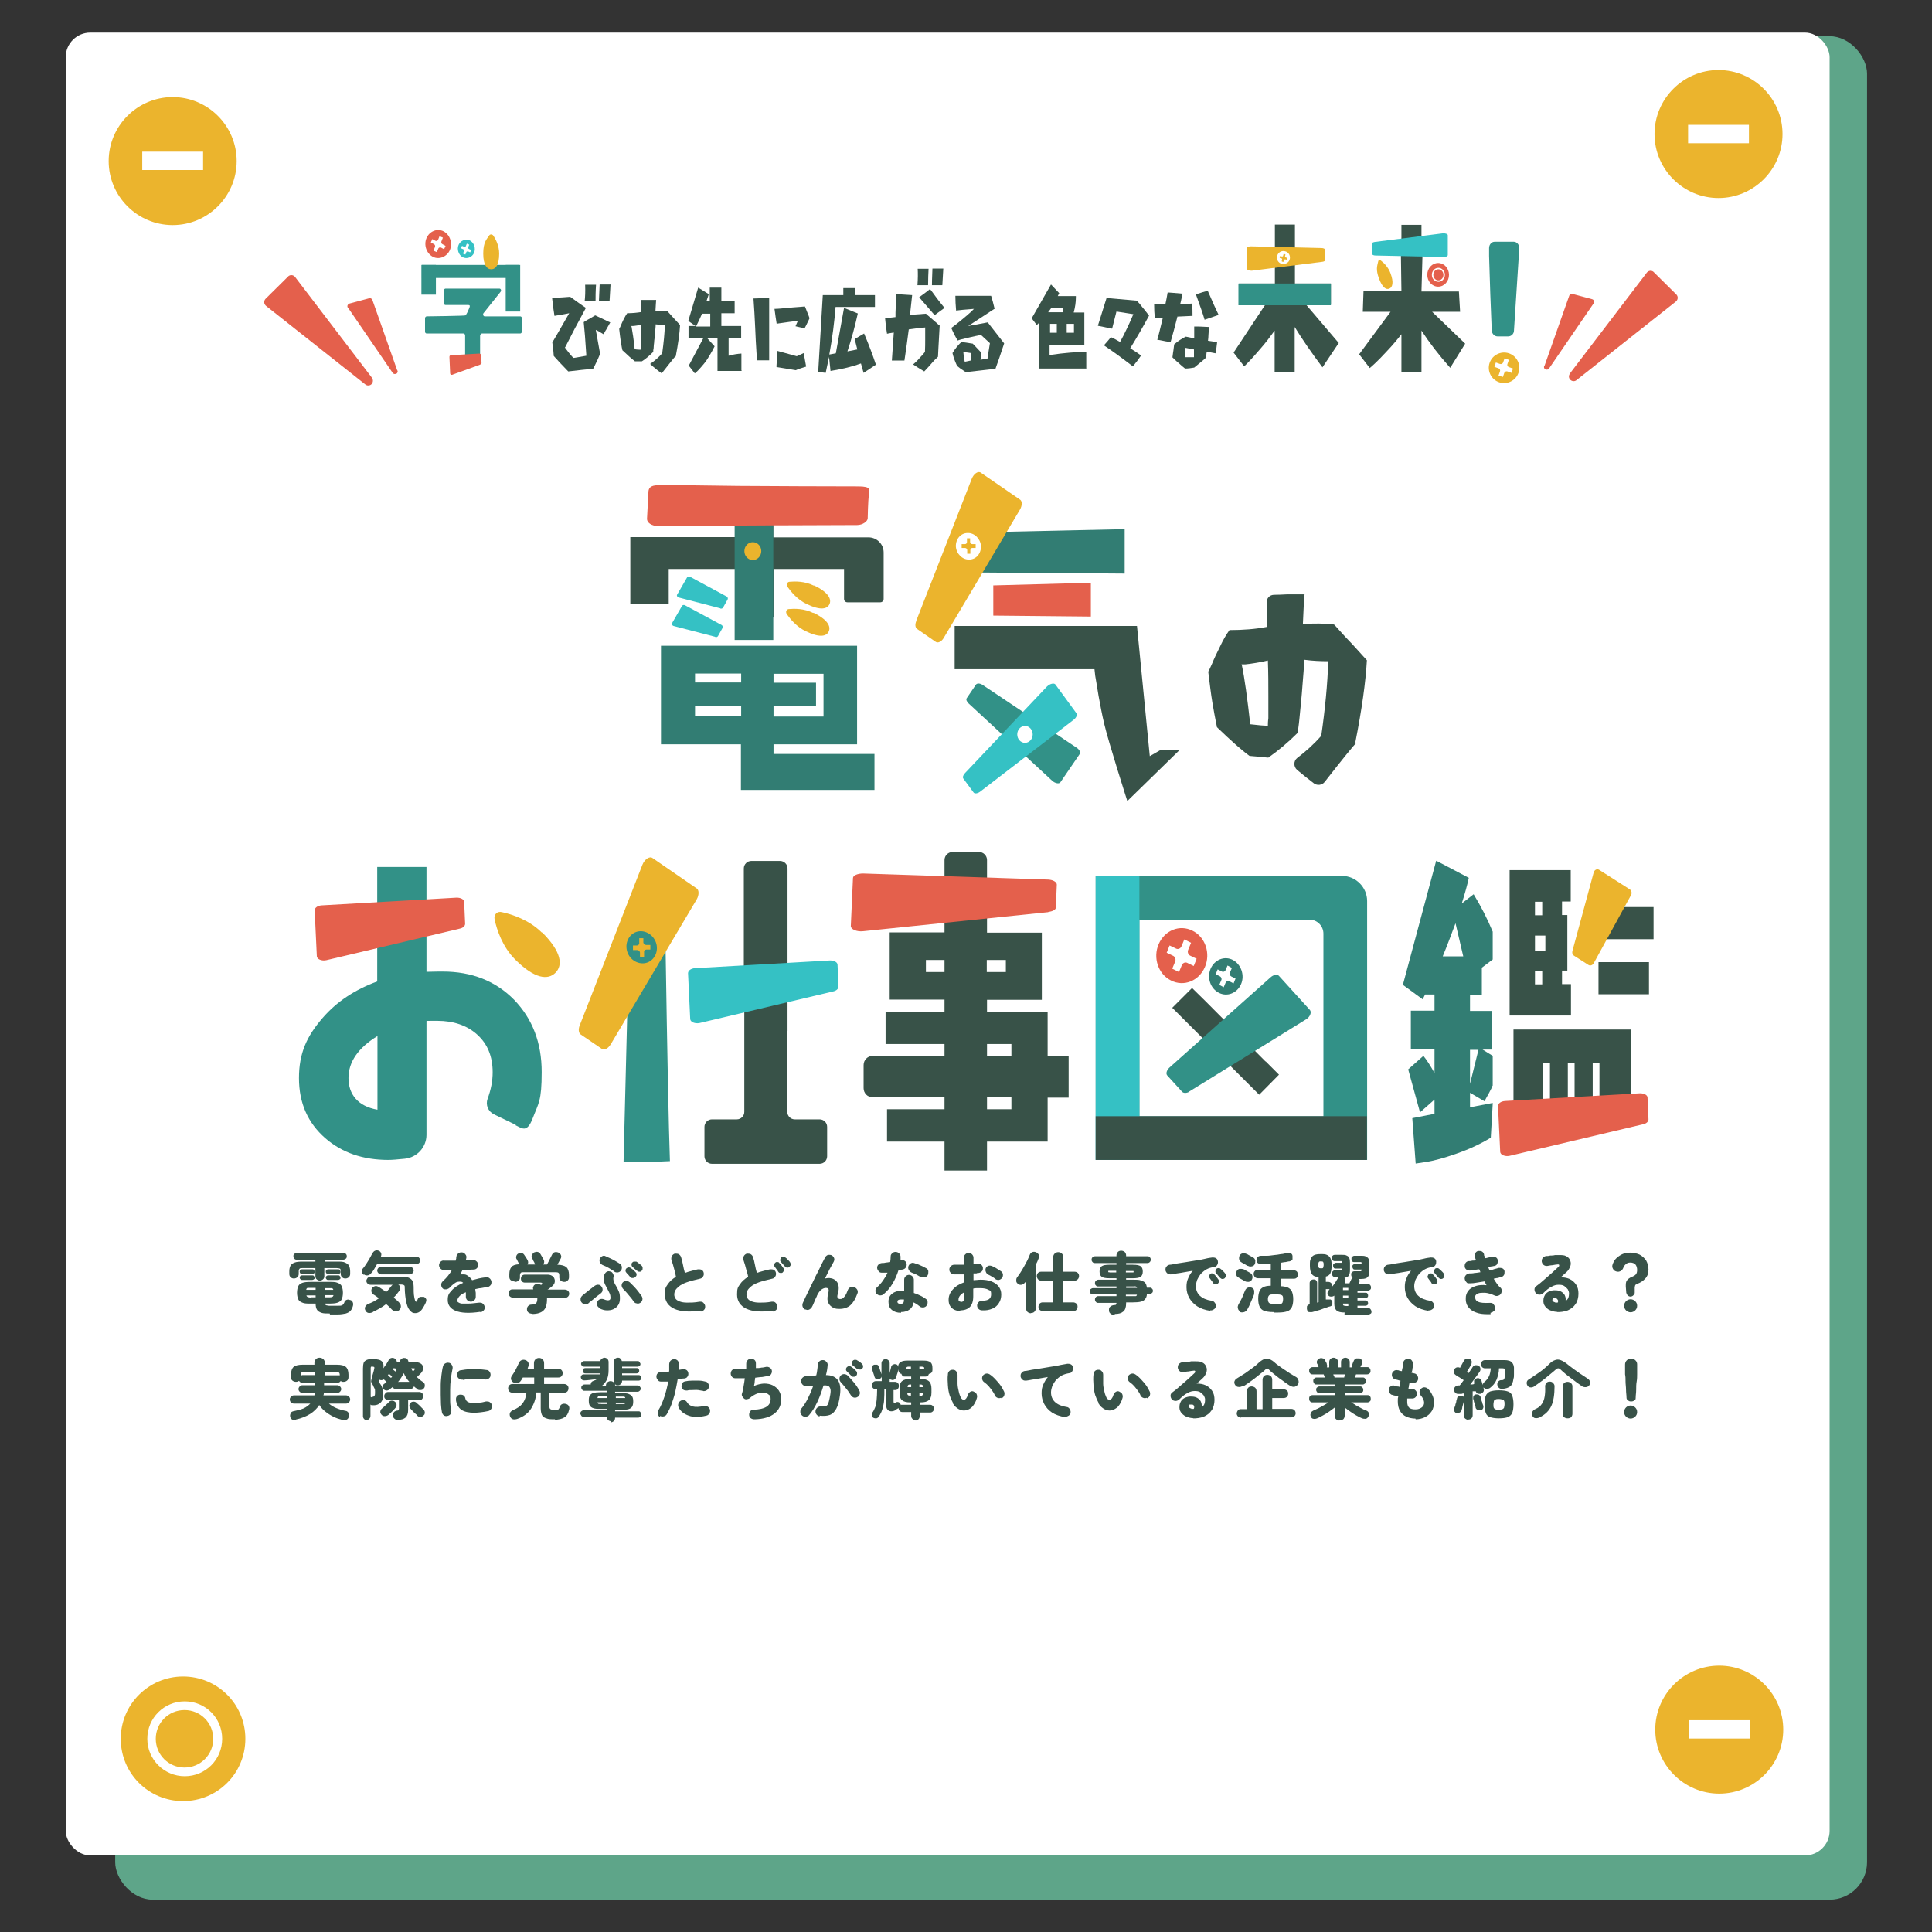 <?xml version="1.0" encoding="UTF-8"?>
<svg id="_レイヤー_1" data-name=" レイヤー 1" xmlns="http://www.w3.org/2000/svg" version="1.1" viewBox="0 0 800 800">
  <rect x="0" y="0" width="800" height="800" fill="#333333" stroke="none"/>
  <defs>
    <style>
      .cls-1 {
        fill: #ebb42d;
      }

      .cls-1, .cls-2, .cls-3, .cls-4, .cls-5, .cls-6, .cls-7, .cls-8, .cls-9, .cls-10 {
        stroke-width: 0px;
      }

      .cls-2 {
        fill: #5ea589;
      }

      .cls-3 {
        fill: #385248;
      }

      .cls-4 {
        fill: #35c1c4;
      }

      .cls-11 {
        isolation: isolate;
      }

      .cls-5 {
        fill: #327d73;
      }

      .cls-6 {
        fill: none;
      }

      .cls-7 {
        fill: #f6d741;
      }

      .cls-8 {
        fill: #329187;
      }

      .cls-9 {
        fill: #e4604c;
      }

      .cls-10 {
        fill: #fff;
      }
    </style>
  </defs>
  <g>
    <rect class="cls-2" x="47.7" y="15" width="725.4" height="771.6" rx="15.5" ry="15.5"/>
    <rect class="cls-10" x="27.2" y="13.5" width="730.4" height="754.8" rx="10.2" ry="10.2"/>
    <g id="_グループ_2148" data-name=" グループ 2148">
      <path id="_パス_6777" data-name=" パス 6777" class="cls-1" d="M75.8,694.2c-14.2,0-25.8,11.5-25.8,25.8s11.5,25.8,25.8,25.8,25.8-11.5,25.8-25.8-11.5-25.8-25.8-25.8h0M76.5,735.5c-8.5,0-15.5-6.9-15.5-15.5s6.9-15.5,15.5-15.5,15.5,6.9,15.5,15.5-6.9,15.5-15.5,15.5h0"/>
      <path id="_パス_6778" data-name=" パス 6778" class="cls-1" d="M88.3,720c0,6.6-5.3,11.9-11.9,11.9s-11.9-5.3-11.9-11.9,5.3-11.9,11.9-11.9h0c6.6,0,11.9,5.3,11.9,11.9"/>
    </g>
    <rect class="cls-6" x="50.1" y="694.2" width="51.5" height="51.5"/>
    <g>
      <path class="cls-3" d="M132.6,530.3c-.5,0-1-.2-1.4-.5s-.6-.8-.6-1.4v-3.3h-5.2c-.6,0-1.1,0-1.3.2s-.4.5-.4,1.1v1.1c0,.6-.2,1-.6,1.4-.4.3-.8.5-1.4.5s-1-.2-1.3-.5c-.4-.3-.6-.8-.6-1.4v-1.1c0-1,.2-1.7.5-2.3s.9-1,1.7-1.3c.8-.3,1.9-.4,3.3-.4h5.3v-.8h-7.7c-.4,0-.7,0-1-.4s-.4-.6-.4-1,0-.7.4-1,.6-.4,1-.4h19.3c.4,0,.7,0,1,.4.3.3.4.6.4,1s-.1.8-.4,1-.6.4-1,.4h-7.8v.8h5.2c1.4,0,2.5,0,3.3.4s1.3.7,1.6,1.3.5,1.4.5,2.3v1.1c0,.6-.2,1-.6,1.4-.4.3-.8.5-1.4.5s-1-.2-1.3-.5c-.4-.3-.6-.8-.6-1.4v-1.1c0-.6-.1-1-.4-1.1s-.7-.2-1.3-.2h-5.1v3.3c0,.6-.2,1.1-.6,1.4-.4.3-.8.5-1.4.5h.3ZM136.5,543.9c-1.5,0-2.6,0-3.4-.3s-1.4-.6-1.8-1.2c-.4-.6-.6-1.4-.6-2.6h-1.9c-1.6,0-2.8,0-3.6-.4-.8-.3-1.4-.7-1.7-1.4-.3-.7-.5-1.6-.5-2.7s.2-2.1.5-2.7c.3-.7.9-1.1,1.7-1.4.8-.3,2-.4,3.6-.4h7.4c1.6,0,2.8,0,3.6.4.8.3,1.4.7,1.7,1.4s.5,1.6.5,2.7-.2,2.1-.5,2.7c-.3.7-.9,1.1-1.7,1.4-.8.3-2,.4-3.6.4h-1.6c0,.3.2.6.5.7.3,0,.7.2,1.4.2h3.1c1.1,0,1.8,0,2.2-.3s.6-.6.8-1.1c0-.4.4-.8.8-1s.9-.3,1.5,0c.5,0,.9.4,1.1.8s.3.8.2,1.4c-.2.9-.5,1.6-1,2.2s-1.1.9-2,1.2c-.9.2-2.1.4-3.5.4h-3.1v-.3ZM125.1,527.6c-.3,0-.5,0-.7-.3-.2-.2-.3-.4-.3-.7s0-.5.3-.7c.2-.2.4-.3.7-.3h4.2c.3,0,.5,0,.7.3s.3.4.3.7,0,.5-.3.7-.4.3-.7.3h-4.2ZM125.1,530c-.3,0-.5,0-.7-.3-.2-.2-.3-.4-.3-.6s0-.5.3-.7c.2-.2.4-.3.7-.3h4.2c.3,0,.5,0,.7.3s.3.4.3.7,0,.5-.3.6c-.2.2-.4.3-.7.3h-4.2ZM126.9,534.1h3.8v-.8h-1.9c-.6,0-1.1,0-1.4,0-.3,0-.5.3-.6.7h0ZM128.8,537.2h1.9v-.8h-3.8c0,.3.3.6.6.7s.7.2,1.4.2h0ZM134.5,534.1h3.5c0-.4-.3-.6-.6-.7-.3,0-.8,0-1.4,0h-1.6v.8h.1ZM134.5,537.2h1.6c.7,0,1.1,0,1.4-.2.3,0,.5-.3.6-.7h-3.5v.8h-.1ZM135.9,527.6c-.3,0-.5,0-.7-.3-.2-.2-.3-.4-.3-.7s0-.5.3-.7c.2-.2.4-.3.7-.3h4.1c.3,0,.5,0,.7.3s.3.4.3.7,0,.5-.3.7-.4.3-.7.3h-4.1ZM135.9,530c-.3,0-.5,0-.7-.3-.2-.2-.3-.4-.3-.6s0-.5.3-.7c.2-.2.4-.3.7-.3h4.1c.3,0,.5,0,.7.3s.3.4.3.7,0,.5-.3.6c-.2.2-.4.3-.7.3h-4.1Z"/>
      <path class="cls-3" d="M150.6,527.9c-.4-.3-.7-.8-.7-1.3s0-1,.4-1.4c.5-.5.9-1.2,1.4-1.9s.9-1.5,1.4-2.3c.4-.8.8-1.4,1.1-2,.3-.5.6-.9,1.1-1.1.5-.2,1-.2,1.5,0s.8.5,1,1,.1.9-.1,1.5h0c0,0,14.7,0,14.7,0,.4,0,.8,0,1.1.4.3.3.5.6.5,1.1s-.2.8-.5,1.1-.7.5-1.1.5h-16.3c-.4.7-.8,1.4-1.2,2.1-.4.7-.8,1.2-1.2,1.6-.4.5-.8.8-1.4.9s-1.1,0-1.6-.4h0ZM154.3,543.4c-1.5.6-2.5.3-3-.8-.3-.6-.3-1.1,0-1.6s.7-.9,1.3-1.1c.7-.3,1.5-.6,2.2-1s1.4-.8,2.1-1.3c-.4-.3-.8-.6-1.2-.9-.4-.3-.8-.5-1.1-.7-.5-.3-.7-.7-.8-1.2s0-.9.2-1.3c.3-.5.7-.7,1.2-.9s1,0,1.4.2c.5.3,1.1.6,1.6,1,.6.4,1.2.8,1.7,1.2.8-.7,1.5-1.6,2.1-2.4.2-.3.4-.5.7-.6h-9.3c-.5,0-.8-.2-1.2-.5-.3-.3-.5-.7-.5-1.1s.2-.8.5-1.2c.3-.3.7-.5,1.2-.5h12.7c1.4,0,2.4,0,3.2.4s1.3.8,1.6,1.5.4,1.6.4,2.8,0,1.9.1,2.8c.1,1,.3,1.7.5,2.4,0,.2.2.3.3.4.2,0,.3,0,.5-.4,0,0,.1-.3.2-.4,0,0,0-.2.1-.3.2-.5.6-.8,1.1-.9.5,0,1,0,1.4,0,.5.2.8.6,1,1,.1.5,0,.9-.2,1.4-.2.4-.4.9-.7,1.4s-.6,1-.8,1.3c-.6.8-1.2,1.3-1.9,1.5s-1.3.2-2,0c-.6-.3-1.2-.9-1.7-1.7-.4-.7-.7-1.5-.9-2.4s-.4-1.9-.5-3-.2-2.1-.2-3.2-.1-.9-.3-1.1c-.2-.2-.6-.3-1.2-.3h-1.2c.5.3.7.7.8,1.3,0,.5,0,1-.5,1.5-.3.4-.6.8-1,1.3s-.8.9-1.2,1.3c.5.4.9.8,1.3,1.1.4.4.8.7,1.1,1.1.4.4.6.9.6,1.5s-.3,1.1-.7,1.5-.9.5-1.5.5-1-.3-1.5-.7c-.7-.7-1.4-1.5-2.4-2.3-.9.7-1.8,1.3-2.7,1.8s-1.8,1-2.7,1.4l-.2.2ZM157.8,527.7c-.4,0-.8-.2-1.1-.5s-.5-.7-.5-1.1.2-.8.5-1.1.7-.5,1.1-.5h11.9c.4,0,.8.2,1.1.5s.5.7.5,1.1-.2.8-.5,1.1-.7.5-1.1.5h-11.9Z"/>
      <path class="cls-3" d="M198.9,543.2c-4.6.7-8,.5-10.2-.4s-3.3-2.4-3.3-4.5.5-2.7,1.6-3.9c1-1.2,2.7-2.3,4.8-3.2-.3-.3-.5-.4-.9-.5-.9,0-1.7,0-2.4.5s-1.5,1.1-2.3,2c-.4.4-.9.6-1.5.7-.6,0-1.1,0-1.5-.5s-.5-.9-.5-1.5.3-1,.7-1.4c.8-.7,1.5-1.5,2.1-2.2.6-.8,1.2-1.6,1.6-2.4h-3.3c-.6,0-1-.2-1.4-.6-.4-.4-.6-.9-.6-1.4s.2-1,.6-1.4c.4-.4.9-.6,1.5-.5h4.8c0-.3.1-.5.2-.8,0-.3,0-.5.1-.8,0-.6.3-1,.8-1.4.4-.3.9-.5,1.5-.4.6,0,1,.3,1.4.8s.5.9.4,1.5l-.2.9c.5,0,1,0,1.5,0,.5,0,.9,0,1.3,0,.6,0,1.1,0,1.5.4.4.3.7.8.8,1.3s0,1.1-.4,1.5c-.3.4-.8.7-1.4.7s-1.3,0-2.2.2c-.8,0-1.6,0-2.5,0-.3.6-.6,1.2-.9,1.8h.8c.3,0,.5,0,.8,0,.7,0,1.3.4,1.8.8s1.1.9,1.5,1.6c.9-.2,1.8-.5,2.7-.7s2-.4,3-.5c.6,0,1.1,0,1.5.4.4.3.7.8.8,1.4,0,.6,0,1.1-.4,1.5-.3.4-.8.7-1.3.8-1,0-1.9.3-2.7.4-.8,0-1.6.3-2.3.4,0,.5.1,1,.2,1.5v1.7c0,.6-.2,1-.6,1.4s-.9.6-1.4.6-1.1-.2-1.5-.6c-.4-.4-.6-.9-.6-1.4v-1.9c-1.3.5-2.2,1.1-2.7,1.7-.5.6-.8,1.1-.8,1.7s.1.6.4.8c.3.2.7.4,1.4.5.6,0,1.6,0,2.7,0s2.7-.2,4.5-.4c.6,0,1.1,0,1.5.4.4.3.7.8.8,1.3,0,.6,0,1.1-.4,1.5s-.8.7-1.4.8v-.3Z"/>
      <path class="cls-3" d="M220.4,544c-.7,0-1.2-.2-1.6-.5-.4-.3-.6-.8-.6-1.3s.1-1,.5-1.4.8-.6,1.5-.6,1.5-.2,1.8-.6c.3-.3.5-1,.5-1.9v-.4h-10.2c-.5,0-.9-.2-1.2-.5s-.5-.7-.5-1.2.1-.9.4-1.2.7-.5,1.1-.5h8.7c-.1-.3-.2-.7,0-1,.1-.4.3-.7.6-.9.4-.3.8-.5,1.3-.4s.9.2,1.2.4h0s.2,0,.2,0h.1c.3-.2.4-.4.3-.6,0-.2-.3-.3-.6-.3h-6.6c-.5,0-.9-.2-1.2-.5s-.4-.7-.4-1.1.1-.8.4-1.2c.3-.3.7-.5,1.2-.5h9.4c.8,0,1.4.2,1.9.5s.9.8,1,1.3c.2.5.2,1.1,0,1.7-.2.6-.7,1.1-1.3,1.6-.3.2-.5.4-.8.6s-.5.4-.8.5h7.1c.6,0,1.1.2,1.4.5.3.3.5.7.5,1.2s-.2.9-.5,1.2-.7.5-1.2.5h-7.5v.6c0,2.2-.5,3.8-1.5,4.7s-2.5,1.4-4.6,1.4h0ZM212.9,530.6c-.5,0-1-.2-1.4-.5s-.6-.8-.6-1.4v-1c0-1.4.3-2.4.9-3.1.6-.7,1.6-1,3.1-1.1h0v-.2c0,0-.1-.3-.3-.6-.1-.3-.3-.5-.4-.8-.1-.3-.2-.5-.3-.5-.2-.4-.3-.9-.1-1.3.1-.4.4-.8.8-1,.5-.3,1-.3,1.4-.2.5,0,.9.4,1.2.9.1.2.3.5.6.9s.4.7.6,1c.4.7.4,1.3,0,1.9h3.2c-.1,0-.2-.2-.2-.4s-.1-.3-.3-.7c-.2-.3-.4-.7-.5-1s-.3-.6-.3-.6c-.2-.4-.3-.9,0-1.3s.4-.8.9-1,.9-.3,1.4-.2.9.4,1.2.9c0,0,.2.4.4.7s.4.6.5.9c.2.3.3.5.4.7.4.7.3,1.4-.2,2h1.6c.2-.4.4-.8.7-1.3s.5-1.1.8-1.6.4-.9.6-1.2c.3-.6.7-.9,1.2-1s1,0,1.5.2.8.6,1,1.1.1,1-.2,1.5l-1.3,2.4c1.7,0,3,.4,3.7,1s1.1,1.7,1.1,3.2v1c0,.6-.2,1-.6,1.4s-.8.5-1.4.5-1-.2-1.4-.5-.6-.8-.6-1.3v-1c0-.4-.1-.7-.3-.9s-.6-.3-1.1-.3h-13.5c-.5,0-.9,0-1.1.3s-.3.5-.3.9v1c0,.6-.2,1-.6,1.3s-.8.5-1.4.5l-.4-.2Z"/>
      <path class="cls-3" d="M243.8,539.6c-.4.3-.9.5-1.5.5s-1-.3-1.4-.7-.5-.9-.5-1.5.3-1,.7-1.4,1-.8,1.6-1.3,1.2-1,1.9-1.5,1.2-.9,1.7-1.3c.5-.3,1-.5,1.5-.4.5,0,1,.3,1.3.8.3.4.5.9.4,1.5,0,.5-.4,1-.8,1.3-.5.4-1,.8-1.7,1.3-.6.5-1.2,1-1.8,1.5s-1.1.9-1.5,1.2h.1ZM248.4,541.7c-.5-.3-.9-.6-1.1-1.1-.2-.5-.2-1,0-1.5s.6-.9,1.1-1.1c.5-.2,1.1-.2,1.6,0,.9.4,1.6.5,2.1.4s.7-.5.7-1-.1-1.3-.4-1.9-.6-1.2-.9-1.8c-.3-.5-.6-1.1-.9-1.7-.3-.6-.5-1.2-.6-1.8-.1-.7,0-1.4.2-2.2.1-.5.5-1,.9-1.3s1-.4,1.5-.2c.5,0,1,.4,1.2.9.3.5.4,1,.2,1.5-.1.7,0,1.3.2,1.8.2.6.5,1.2.9,1.8.4.7.8,1.4,1.1,2.2.4.8.5,1.8.5,2.9s-.2,2-.7,2.8-1.2,1.3-2,1.7-1.7.5-2.7.5-2-.3-3-.8h.1ZM254.3,526.4c-.8-.5-1.6-1-2.3-1.4s-1.5-.8-2.3-1.1c-.5-.2-.9-.5-1.2-1s-.3-1-.2-1.5c.2-.5.5-.9,1-1.2s1-.3,1.5,0c.6.3,1.3.6,2,.9.7.3,1.4.7,2.1,1.1.7.4,1.3.8,1.8,1.1s.7.8.8,1.3c0,.6,0,1.1-.4,1.5-.3.5-.8.7-1.3.8-.5,0-1,0-1.5-.4h0ZM265.1,539.5c-.5.3-1,.4-1.5.2-.5,0-1-.4-1.3-.9s-.7-1-1.2-1.6-1-1.2-1.5-1.8-1-1.1-1.5-1.6c-.4-.4-.6-.9-.7-1.4,0-.5.1-1,.5-1.4s.9-.6,1.4-.6,1,.2,1.5.6c.6.6,1.2,1.2,1.8,1.8.6.7,1.2,1.3,1.7,2s1,1.3,1.4,1.9c.3.5.4,1,.3,1.5s-.4,1-.9,1.3h0ZM263,528.8c-.2.3-.6.4-1,.4s-.7,0-1-.4c-.2-.2-.5-.5-.8-.9-.4-.4-.7-.7-.9-1-.2-.2-.3-.5-.3-.8s.1-.6.4-.9c.2-.2.5-.3.8-.4.3,0,.6,0,.9.2s.7.5,1.1.8c.4.4.7.7,1,1s.4.6.4,1-.2.7-.5,1h-.1ZM263.7,526.2c-.2-.2-.5-.5-.9-.8-.4-.4-.8-.7-1-.9s-.3-.4-.3-.8,0-.6.3-.9c.2-.2.4-.4.8-.4s.6,0,.9,0c.3.2.7.4,1.1.8.4.3.8.6,1.1.9.3.3.4.6.4,1s0,.7-.3,1c-.2.3-.5.5-.9.5s-.7,0-1-.4h-.2Z"/>
      <path class="cls-3" d="M290.2,542.7c-4.9.7-8.6.4-11.1-.8s-3.8-3.2-3.8-5.9.4-3,1.2-4.2c.8-1.2,1.9-2.2,3.4-3.1-.1-.7-.3-1.4-.5-2.3-.2-.9-.5-1.7-.7-2.6-.3-.9-.5-1.6-.7-2.2-.1-.5,0-1,.2-1.5.3-.5.7-.8,1.2-1,.6,0,1.1,0,1.6.2.5.3.8.7,1,1.2.3,1,.6,2,.8,3.2s.5,2.3.8,3.4c.8-.3,1.7-.6,2.6-.8.9-.3,1.9-.5,2.8-.7.5,0,1.1,0,1.5.2.5.3.8.7.9,1.3s0,1.1-.3,1.5c-.3.5-.7.8-1.3.9-2.2.5-4.1,1-5.5,1.5s-2.5,1.1-3.2,1.7-1.2,1.1-1.5,1.7c-.3.6-.4,1.1-.4,1.7s.2,1.1.5,1.6.9.9,1.7,1.2,1.8.5,3.2.5,3,0,5.1-.4c.6,0,1.1,0,1.5.4s.7.8.8,1.4c0,.6,0,1.1-.4,1.5-.3.4-.8.7-1.4.8v-.4Z"/>
      <path class="cls-3" d="M320.1,542.7c-4.9.7-8.6.4-11.1-.8s-3.8-3.2-3.8-5.9.4-3,1.2-4.2c.8-1.2,1.9-2.2,3.4-3.1-.1-.7-.3-1.4-.6-2.3-.2-.9-.5-1.7-.7-2.6-.3-.9-.5-1.6-.7-2.2-.1-.5,0-1,.2-1.5.3-.5.7-.8,1.2-1,.6,0,1.1,0,1.6.2.5.3.8.7,1,1.2.3,1,.6,2,.8,3.2s.5,2.3.8,3.4c.8-.3,1.7-.6,2.6-.8.9-.3,1.9-.5,2.9-.7.5,0,1.1,0,1.5.2.5.3.8.7.9,1.3.1.5,0,1.1-.3,1.5-.3.5-.7.8-1.3.9-2.2.5-4.1,1-5.5,1.5s-2.5,1.1-3.2,1.7-1.2,1.1-1.5,1.7c-.3.6-.4,1.1-.4,1.7s.2,1.1.5,1.6.9.9,1.7,1.2c.8.3,1.8.5,3.2.5s3,0,5.1-.4c.6,0,1.1,0,1.5.4s.7.8.8,1.4c0,.6,0,1.1-.4,1.5s-.8.7-1.4.8v-.4ZM324.1,526.9c-.3.2-.6.3-1,.2-.4,0-.7-.2-.9-.6s-.4-.6-.7-1-.6-.8-.8-1.1c-.1-.2-.2-.5-.1-.8s.2-.6.5-.8c.2-.2.5-.3.8-.2.3,0,.6,0,.8.4.3.3.6.6.9,1s.6.8.8,1.1c.2.3.3.7.2,1s-.3.6-.6.9h.1ZM327,524.5c-.3.3-.6.4-1,.4s-.7-.2-1-.5-.4-.5-.8-.9-.7-.8-.9-1.1c-.2-.2-.3-.5-.2-.8,0-.3.2-.6.4-.9.2-.2.5-.3.8-.3s.6,0,.9.3c.3.2.7.5,1,.9.4.4.7.7.9,1,.2.3.3.6.3,1s-.2.7-.5.9h.1Z"/>
      <path class="cls-3" d="M333.5,542.3c-.5-.2-.9-.6-1.1-1.1s-.2-1,0-1.6c.3-.7.7-1.5,1.2-2.6.5-1,1-2.1,1.6-3.3s1.2-2.4,1.8-3.7c.6-1.3,1.2-2.5,1.8-3.6.6-1.2,1.1-2.3,1.6-3.3s.9-1.8,1.3-2.5c.3-.5.7-.8,1.2-1,.6,0,1.1,0,1.5.2.5.3.8.7,1,1.2s0,1.1-.2,1.5c-.4.7-.9,1.7-1.6,2.9l-2,4c.4,0,.9-.2,1.3-.2,1.8,0,3,.6,3.8,1.8.7,1.2.8,2.8.2,4.8-.2.8-.3,1.3,0,1.6.2.3.5.5.9.5s.7,0,1-.2.7-.5,1.1-1.1c.4-.5.8-1.4,1.2-2.5.2-.5.6-.9,1.1-1.1.5-.2,1.1-.2,1.6,0s.9.6,1.2,1.1c.2.5.3,1.1,0,1.6-.8,2.2-1.7,3.7-2.9,4.8-1.2,1-2.7,1.5-4.5,1.5s-2.3-.3-3.1-.8c-.8-.5-1.4-1.3-1.7-2.2-.3-1-.2-2.2.2-3.7.2-.8.2-1.3,0-1.6s-.6-.4-1.1-.4-1.3.3-1.9.8-1.2,1.3-1.7,2.4c0,.2-.2.5-.4.9s-.4.9-.6,1.4-.4,1-.6,1.4-.3.7-.4.8c-.2.5-.6.9-1.1,1.2s-1.1.3-1.6,0h0Z"/>
      <path class="cls-3" d="M363.1,536c-.4-.4-.6-.9-.6-1.5s.2-1,.6-1.4c.9-.8,1.8-1.8,2.5-2.8s1.4-2.1,1.9-3.3c-.4,0-.8,0-1.1,0h-1c-.6,0-1.1,0-1.5-.5s-.6-.8-.7-1.4c0-.6.1-1,.5-1.4.3-.4.8-.6,1.4-.7.5,0,1.1,0,1.7-.2.6,0,1.2-.2,1.8-.2.1-.7.2-1.4.2-2.2s.2-1,.6-1.4.8-.6,1.4-.6,1.1.2,1.5.6c.4.4.6.9.6,1.4v1.4h.1c.5-.2,1.1,0,1.5.2.5.3.8.7.9,1.3.1.5,0,1-.3,1.5s-.7.7-1.3.9c-.3,0-.5,0-.8.2-.3,0-.6,0-1,.2-.6,1.9-1.4,3.7-2.4,5.4s-2.2,3.1-3.6,4.3c-.4.4-.9.6-1.5.6s-1-.2-1.4-.6h0ZM373,543.6c-1.5,0-2.8-.4-3.7-1.2-1-.8-1.4-1.9-1.4-3.4s.5-2.5,1.5-3.3,2.2-1.2,3.8-1.2.8,0,1.2,0v-4.6c0-.6.2-1,.6-1.4s.9-.6,1.4-.6,1,.2,1.4.6c.4.4.6.9.6,1.4v5.5c1,.3,1.9.7,2.7,1.1.9.4,1.6.9,2.2,1.3.5.3.8.8.8,1.3s0,1.1-.4,1.5c-.3.5-.8.7-1.3.8-.6,0-1.1,0-1.5-.4-.4-.3-.8-.6-1.2-.9-.4-.3-.9-.5-1.4-.8-.2,1.3-.7,2.2-1.6,2.9s-2.1,1.1-3.6,1.1v.3ZM373,539.9c.9,0,1.3-.5,1.3-1.4v-.4h-1.4c-.8,0-1.3.3-1.3.9s.4.9,1.3.9h.1ZM381.4,528.9c-.6-.4-1.3-.7-1.9-1.1-.7-.3-1.3-.6-1.9-.8-.5-.2-.9-.5-1.2-1-.3-.4-.4-.9-.3-1.5.1-.5.5-1,.9-1.3.5-.3,1-.4,1.5-.2.6.2,1.2.4,1.8.6.6.3,1.2.5,1.8.8s1.1.6,1.5.8c.5.3.8.7.8,1.3s0,1.1-.3,1.6-.7.7-1.3.8c-.5,0-1.1,0-1.5-.3v.3Z"/>
      <path class="cls-3" d="M397.8,542.9c-.9,0-1.8-.2-2.5-.5s-1.3-.8-1.8-1.5-.7-1.6-.7-2.7c0-1.6.6-3,1.7-4.2,1.1-1.3,2.7-2.3,4.7-3v-3.3c-.7,0-1.4,0-2.1,0h-1.9c-.6,0-1.1-.2-1.5-.6-.4-.4-.6-.8-.6-1.4s.2-1,.6-1.4.9-.6,1.4-.6h4v-2.9c0-.6.2-1,.6-1.4s.9-.6,1.4-.6,1,.2,1.4.6.6.9.6,1.4v2.5c.3,0,.6,0,.8,0,.3,0,.5,0,.8,0,.6,0,1.1,0,1.5.3s.7.7.8,1.3c0,.6,0,1.1-.4,1.5-.3.4-.8.6-1.3.7-.3,0-.7,0-1,.2-.4,0-.8,0-1.2,0v2.8c.9,0,1.9-.2,2.9-.2,1.7,0,3.2.2,4.5.7s2.3,1.2,3,2.1c.7.9,1.1,2,1.1,3.3s-.3,2.6-1,3.6c-.6,1-1.5,1.8-2.7,2.3s-2.6.8-4.2.7c-.6,0-1.1-.2-1.5-.6-.4-.4-.6-.9-.6-1.4s.2-1,.6-1.4.9-.6,1.5-.6c2.5,0,3.7-.8,3.7-2.6s-.4-1.5-1.1-1.9c-.8-.5-1.9-.7-3.4-.7h-1.5c-.5,0-.9,0-1.4.2v3.2c0,2-.5,3.5-1.4,4.4s-2.3,1.4-4,1.4l.2.3ZM397.8,539.1c.4,0,.8,0,1.1-.4s.4-.8.4-1.7v-1.9c-.8.4-1.4.9-1.8,1.4s-.6,1.1-.6,1.6,0,.5.3.7c.2.2.4.2.7.2h-.1ZM412.1,529.5c-.4-.3-.9-.6-1.4-.9-.5-.3-1-.6-1.5-.8-.5-.3-.8-.6-1-1.2-.2-.5-.2-1,0-1.5.3-.5.7-.9,1.2-1s1,0,1.5.2c.3.2.7.4,1.2.6.4.3.9.5,1.3.8s.8.5,1.1.7c.4.3.7.7.8,1.3,0,.5,0,1-.4,1.5-.3.4-.8.7-1.3.8-.5,0-1,0-1.5-.4h0Z"/>
      <path class="cls-3" d="M426.9,543.8c-.6,0-1-.2-1.4-.5-.4-.4-.6-.8-.6-1.5v-11.2c0,0-.2.2-.3.3,0,0-.2.2-.3.3-.3.4-.8.7-1.3.8s-1.1,0-1.5-.4c-.4-.3-.7-.7-.7-1.2s0-1,.3-1.4c.4-.6.9-1.2,1.4-2s1-1.6,1.5-2.5.9-1.7,1.4-2.6c.4-.8.7-1.6,1-2.3.2-.5.5-.9,1-1.1.5-.2,1-.2,1.5,0s.9.5,1.2,1c.2.5.3,1,0,1.5-.3.8-.7,1.8-1.2,2.7v18c0,.6-.2,1.1-.6,1.5s-.9.5-1.4.5h0ZM431.8,542.9c-.5,0-.9-.2-1.3-.5s-.5-.8-.5-1.3.2-.9.5-1.3c.4-.4.8-.5,1.3-.5h4.3v-9h-5c-.5,0-1-.2-1.3-.6s-.5-.8-.5-1.3.2-1,.5-1.3c.4-.4.8-.5,1.3-.5h5v-6c0-.6.2-1.1.6-1.5s.9-.6,1.5-.6,1.1.2,1.5.6.6.9.6,1.5v6h4.7c.5,0,1,.2,1.3.5.4.4.5.8.5,1.3s-.2,1-.5,1.3c-.4.4-.8.6-1.3.6h-4.7v9h4.1c.5,0,.9.2,1.3.5s.5.8.5,1.3-.2.9-.5,1.3c-.4.4-.8.5-1.3.5h-12.6Z"/>
      <path class="cls-3" d="M461.6,544.4c-.7,0-1.3,0-1.7-.4-.4-.3-.7-.7-.7-1.4s0-1.1.5-1.5c.4-.4.9-.6,1.6-.7.4,0,.7,0,.8-.2.1,0,.2-.3.2-.7h-7.5c-.4,0-.7,0-1-.4-.3-.3-.4-.6-.4-1s.1-.7.4-1,.6-.4,1-.4h7.5v-.7h-9.8c-.3,0-.7,0-.9-.4-.3-.3-.4-.6-.4-.9s.1-.7.4-.9.6-.4.9-.4h9.8v-.7h-7.5c-.4,0-.7,0-1-.4-.3-.2-.4-.6-.4-1s.1-.7.4-1c.3-.2.6-.4,1-.4h7.5v-.6h-2.9c-1.6,0-2.6-.2-3.2-.6s-.9-1.2-.9-2.2.3-1.8.9-2.2,1.6-.6,3.2-.6h2.9v-.7h-8.9c-.4,0-.7,0-1-.4-.3-.3-.4-.6-.4-1s.1-.7.4-1,.6-.4,1-.4h8.9v-.3c0-.6.2-1.1.6-1.5s.9-.5,1.4-.5,1,.2,1.4.5c.4.4.6.9.6,1.5v.3h8.8c.4,0,.7,0,1,.4.3.3.4.6.4,1s-.1.7-.4,1-.6.4-1,.4h-8.8v.7h2.8c1.6,0,2.6.2,3.2.6.6.4.9,1.2.9,2.2s-.3,1.8-.9,2.2-1.6.6-3.2.6h-2.8v.6h2.8c1.4,0,2.5,0,3.3.3s1.4.5,1.8,1,.6,1.2.7,2h1.2c.4,0,.7,0,.9.4.3.2.4.6.4.9s-.1.7-.4.9c-.3.3-.6.4-.9.4h-1.2c0,.9-.3,1.6-.7,2.1-.4.5-.9.9-1.8,1.1-.8.2-1.9.3-3.3.3h-2.8v.4c0,1.6-.4,2.8-1.2,3.4-.8.7-1.9,1-3.5,1v.3ZM459.4,526.9h2.8v-.7h-3.2s-.1,0-.1.3,0,.3.1.3h.4ZM466.2,526.9h3.1s.1,0,.1-.3,0-.2-.1-.3h-3.1v.7h0ZM466.2,533.3h4.6c0-.3-.2-.5-.5-.6s-.7,0-1.2,0h-2.8v.7h-.1ZM466.2,536.7h2.8c.6,0,1,0,1.3,0,.3,0,.4-.3.5-.6h-4.6v.7h0Z"/>
      <path class="cls-3" d="M501.2,542.8c-2.2-.3-4.1-1-5.5-1.9-1.5-1-2.5-2.2-3.3-3.5-.7-1.4-1.1-2.8-1.1-4.4s.2-2.6.7-3.7c.4-1.1,1.1-2.2,1.9-3.1-1.2.2-2.3.4-3.5.6-1.1.2-2.2.4-3.1.5-1,.2-1.7.3-2.4.4-.5,0-1,0-1.5-.4-.4-.3-.7-.8-.8-1.3,0-.6,0-1.1.4-1.5.3-.5.8-.7,1.3-.8.8,0,1.8-.3,3-.5s2.5-.4,3.9-.6c1.4-.2,2.8-.5,4.2-.7,1.4-.2,2.7-.4,3.8-.7s2.1-.4,2.8-.5c.5,0,1,0,1.5.3s.7.7.8,1.3c.1.5,0,1-.3,1.5s-.7.8-1.2.8c-1.2.2-2.3.5-3.2,1-.9.5-1.7,1.2-2.4,1.9-.6.8-1.1,1.6-1.5,2.5-.3.9-.5,1.7-.5,2.6,0,1.6.6,3,1.7,4s2.7,1.7,4.7,2c.6,0,1,.3,1.4.8s.5,1,.4,1.5c0,.6-.3,1-.8,1.3-.4.3-1,.5-1.5.4v.2ZM504.2,531.6c-.3.2-.6.3-1,.2-.4,0-.7-.2-.9-.6s-.4-.6-.7-1c-.3-.4-.6-.8-.8-1.1-.1-.2-.2-.5-.1-.8s.2-.6.5-.8c.2-.2.5-.3.8-.2.3,0,.6,0,.8.4.3.3.6.6.9,1s.6.8.8,1.1c.2.3.3.7.2,1,0,.3-.3.6-.6.9h.1ZM507.2,529.2c-.3.3-.6.4-1,.4s-.7-.2-1-.5-.4-.5-.8-.9c-.3-.4-.6-.8-.9-1.1s-.2-.5-.2-.8.2-.6.4-.9c.2-.2.5-.3.8-.3s.6,0,.9.3c.3.2.6.5,1,.9s.7.7.9,1c.2.3.3.6.3,1s-.2.7-.5,1h.1Z"/>
      <path class="cls-3" d="M515.5,530.5c-.2,0-.5-.3-.9-.5s-.7-.4-1.1-.6-.6-.4-.8-.5c-.5-.3-.7-.6-.8-1.1-.1-.5,0-1,.2-1.5.3-.5.7-.8,1.2-.9.6,0,1.1,0,1.6.2.2,0,.5.2.8.4s.7.4,1.1.6.7.4.9.5c.5.3.8.7.9,1.3s0,1.1-.3,1.6-.7.7-1.3.8c-.5,0-1.1,0-1.5-.3h0ZM513.6,543.1c-.5-.3-.9-.7-1-1.3-.2-.6,0-1.1.2-1.6.3-.5.6-1.1,1-1.8s.7-1.4,1-2.2.6-1.4.8-1.9.6-.9,1.1-1.1,1.1-.2,1.6,0,.9.6,1,1.1,0,1,0,1.6c-.2.5-.4,1.2-.8,2-.3.8-.7,1.5-1,2.3s-.7,1.4-1,2c-.3.5-.7.9-1.3,1.1-.6.2-1.2.2-1.7,0h.1ZM516.7,524.2c-.2,0-.5-.3-.9-.5s-.7-.4-1.1-.6c-.4-.2-.6-.4-.8-.5-.5-.3-.7-.7-.8-1.2s0-1,.2-1.5c.3-.5.7-.8,1.2-.9s1.1,0,1.6.2c.2,0,.5.2.8.4.4.2.7.4,1.1.6.4.2.7.4.9.5.5.3.8.7.9,1.3,0,.6,0,1.1-.3,1.6s-.7.7-1.3.8-1.1,0-1.5-.3h0ZM527.2,543.3c-1.6,0-2.8-.2-3.7-.5s-1.5-.9-1.9-1.7-.6-1.9-.6-3.3.2-2.3.5-3.1.8-1.3,1.6-1.7c.7-.4,1.8-.6,3.1-.6v-3.1h-5.3c-.5,0-1-.2-1.3-.5-.3-.4-.5-.8-.5-1.3s.2-.9.5-1.2c.3-.4.8-.5,1.3-.5h5.3v-2.6c-.7,0-1.3,0-2,.2-.6,0-1.2,0-1.8,0-1.4,0-2.1-.5-2.1-1.6s0-.9.5-1.3c.3-.3.8-.5,1.3-.5.8,0,1.7,0,2.6,0s1.9-.2,2.9-.3,1.9-.2,2.8-.4c.9,0,1.6-.3,2.3-.4.6,0,1.2,0,1.6,0,.5.2.8.5.9,1.1,0,.5,0,1,0,1.4s-.6.7-1.2.9c-.5,0-1.1.2-1.7.3-.6,0-1.3.2-2,.3v3.1h5.4c.5,0,1,.2,1.3.5.3.4.5.8.5,1.2s-.2.9-.5,1.3c-.3.4-.8.5-1.3.5h-5.4v3.1c1.3,0,2.3.3,3.1.6.7.4,1.3.9,1.6,1.7s.5,1.8.5,3.1-.2,2.5-.6,3.3c-.4.8-1,1.4-1.9,1.7s-2.1.5-3.7.5h-1.8l-.2-.2ZM527.2,539.9h1.8c.6,0,1.1,0,1.4,0,.3,0,.5-.3.7-.6,0-.3.2-.7.2-1.3s0-1.3-.4-1.6c-.3-.2-.9-.4-1.8-.4h-1.8c-.9,0-1.5,0-1.8.4-.3.3-.5.8-.5,1.5s.2,1.4.5,1.6c.3.3.9.4,1.8.4h-.1Z"/>
      <path class="cls-3" d="M556.8,543.5c-1.6,0-2.7-.3-3.3-.8s-1-1.5-1-2.8v-3.4c-.4.3-.8.4-1.2.4s-.8,0-1.2-.4c-.3-.3-.5-.7-.4-1.1,0-.5.2-.8.5-1.1,0,0,.2-.2.2-.3l.2-.2h-1.6v4.3c0,0,.3,0,.4,0,0,0,.3,0,.4,0,.5,0,.9,0,1.2,0,.3.2.6.5.7.9,0,.4,0,.8,0,1.2s-.5.6-1,.8c-.4,0-.9.3-1.6.5-.6.2-1.3.4-2,.7s-1.4.4-2,.6c-.7.2-1.2.4-1.7.5s-1,0-1.4,0-.7-.6-.8-1.1,0-.9,0-1.3c.2-.4.6-.7,1.1-.8v-8.8c0-.5.2-.8.5-1.1s.7-.4,1.1-.4.8,0,1.1.4c.3.3.4.6.4,1.1v8.1l.6-.2v-10.4c-1.3,0-2.3-.5-2.8-1.2s-.8-1.9-.8-3.5,0-2.2.4-2.9c.3-.7.7-1.2,1.4-1.5s1.5-.4,2.7-.4,2,0,2.7.4c.6.3,1.1.8,1.4,1.5.3.7.4,1.7.4,2.9s-.2,2.4-.5,3.1-1,1.2-1.9,1.4v2.2h1c.5,0,.9.2,1.2.5s.4.7.4,1.1v.4c.5-.6,1-1.2,1.4-1.9s.8-1.3,1.1-1.8c0,0,0,0,0-.2,0,0,0,0,0-.2h-1.3c-.4,0-.8,0-1-.4-.2-.3-.3-.6-.3-.9s0-.7.4-1c.2-.3.6-.4,1-.4h1.8c.5,0,.7,0,.9,0,0,0,.2-.3.2-.7h-2.6c-.4,0-.7,0-.9-.3s-.3-.5-.3-.9,0-.6.3-.8.5-.4.9-.4h2.6c0-.4,0-.6-.2-.7,0,0-.4,0-.9,0h-1.9c-.4,0-.7,0-1-.4-.2-.3-.4-.6-.4-.9s0-.7.4-.9c.2-.3.6-.4,1-.4h2.7c.9,0,1.6,0,2.1.3.5.2.9.5,1.1,1,.2.5.3,1.1.3,2v3c0,1.1-.2,1.8-.5,2.3s-1,.8-1.8.9c.2.2.4.5.4.9s0,.7-.2,1v.2q0,.1,0,.2h1.9c0-.3.3-.6.5-1.1s.3-.7.4-.8c0-.2.2-.4.4-.5-.4-.2-.6-.6-.6-1.2s0-.7.4-1c.2-.3.6-.4,1-.4h1.8c.5,0,.8,0,.9,0,0,0,.2-.3.2-.7h-2.6c-.4,0-.7,0-.9-.3s-.3-.5-.3-.9,0-.6.3-.8.5-.4.9-.4h2.6c0-.4,0-.6-.2-.7,0,0-.4,0-.9,0h-1.9c-.4,0-.7,0-.9-.4s-.3-.6-.3-.9,0-.7.3-.9.5-.4.9-.4h2.7c.9,0,1.6,0,2.1.3s.9.5,1.1,1c.2.5.3,1.1.3,2v3c0,.8,0,1.5-.3,2s-.6.8-1.1,1-1.2.3-2.1.3h-.8c.4.5.4,1.1,0,1.7,0,0,0,.2,0,.2,0,0,0,.2,0,.3h3.8c.4,0,.7,0,.9.4.2.2.3.5.3.9s0,.6-.3.9c-.2.2-.5.4-.9.4h-4.4v.9h3.3c.4,0,.6,0,.8.3s.3.5.3.8,0,.6-.3.8-.5.3-.8.3h-3.3v1h3.3c.4,0,.6,0,.8.3s.3.5.3.8,0,.6-.3.8-.5.3-.8.3h-3.3v1h4.4c.4,0,.7,0,1,.4.2.3.4.6.4,1s0,.7-.4.9-.6.4-1,.4h-9.4l-.4-.2ZM547,525.2c.5,0,.8,0,.9-.3,0-.2.2-.6.2-1.1s0-.9-.2-1.2c0-.2-.4-.3-.9-.3s-.7,0-.9.3-.2.6-.2,1.2,0,.9.2,1.1c0,.2.4.3.9.3ZM556.1,534.2h2.2v-.9h-2.2v.9ZM556.1,537.5h2.2v-1h-2.2v1ZM557.5,540.8h.8v-1h-2.2c0,.4,0,.7.3.8s.5.2,1.1.2h0Z"/>
      <path class="cls-3" d="M591.6,542.8c-2.2-.3-4.1-1-5.5-1.9-1.5-1-2.5-2.2-3.3-3.5-.7-1.4-1.1-2.8-1.1-4.4s.2-2.6.7-3.7c.4-1.1,1.1-2.2,1.9-3.1-1.2.2-2.3.4-3.5.6-1.1.2-2.2.4-3.1.5-1,.2-1.7.3-2.4.4-.5,0-1,0-1.5-.4-.4-.3-.7-.8-.8-1.3,0-.6,0-1.1.4-1.5.3-.5.8-.7,1.3-.8.8,0,1.8-.3,3-.5s2.5-.4,3.9-.6c1.4-.2,2.8-.5,4.2-.7s2.7-.4,3.8-.7,2.1-.4,2.8-.5c.5,0,1,0,1.5.3s.7.7.8,1.3c0,.5,0,1-.3,1.5s-.7.8-1.2.8c-1.2.2-2.3.5-3.2,1s-1.7,1.2-2.4,1.9c-.6.8-1.1,1.6-1.5,2.5-.3.9-.5,1.7-.5,2.6,0,1.6.6,3,1.7,4s2.7,1.7,4.7,2c.6,0,1,.3,1.4.8s.5,1,.4,1.5c0,.6-.3,1-.8,1.3-.4.3-1,.5-1.5.4v.2ZM594.6,531.6c-.3.2-.6.3-1,.2-.4,0-.7-.2-.9-.6,0-.2-.4-.6-.7-1s-.6-.8-.8-1.1c0-.2-.2-.5,0-.8s.2-.6.5-.8c.2-.2.5-.3.8-.2.3,0,.6,0,.8.4.3.3.6.6.9,1s.6.8.8,1.1.3.7.2,1c0,.3-.3.6-.6.9h0ZM597.7,529.2c-.3.3-.6.4-1,.4s-.7-.2-1-.5-.4-.5-.8-.9c-.3-.4-.6-.8-.9-1.1-.2-.2-.2-.5-.2-.8s.2-.6.4-.9c.2-.2.5-.3.8-.3s.6,0,.9.3c.3.2.6.5,1,.9s.7.7.9,1,.3.6.3,1-.2.7-.5,1h0Z"/>
      <path class="cls-3" d="M617.3,544.2c-2,0-3.7,0-5.1-.4s-2.5-.9-3.3-1.6c-.8-.7-1.4-1.5-1.7-2.5-.3-.9-.3-1.9-.2-3,.2-1.1.7-2,1.5-2.8.8-.7,1.8-1.2,3-1.5s2.5-.4,4-.2c0-.3-.3-.5-.4-.8,0-.3-.3-.5-.4-.8-1,.2-2.1.3-3.1.5s-2,.3-3,.3-1,0-1.4-.5c-.4-.4-.6-.8-.7-1.4,0-.5,0-1,.5-1.5s.8-.6,1.4-.7c.7,0,1.5,0,2.2-.2.8,0,1.6-.2,2.4-.3,0-.2-.2-.4-.2-.6s-.2-.4-.3-.6c-.7,0-1.3.2-2,.3-.6,0-1.2.2-1.8.2s-1,0-1.5-.4c-.4-.3-.7-.8-.7-1.3s0-1,.4-1.5c.3-.4.8-.7,1.3-.7s.9,0,1.4-.2c.5,0,1,0,1.5-.2,0-.2,0-.4-.2-.7,0-.2,0-.4-.2-.7,0-.5,0-1,.2-1.5.3-.5.7-.8,1.2-.9.5,0,1.1,0,1.5.2.5.3.8.7.9,1.2,0,.3,0,.5.2.8s0,.5.2.8c.5,0,1-.2,1.5-.3s.9-.2,1.4-.3,1,0,1.5.2.8.7.9,1.2c0,.5,0,1-.2,1.5s-.7.8-1.2.9c-.4,0-.8.2-1.2.2s-.8.2-1.3.3c0,.4.3.8.5,1.3.7,0,1.4-.3,2-.5.7-.2,1.3-.3,1.8-.5.5,0,1,0,1.5.2s.8.7.9,1.2c0,.5,0,1-.2,1.5-.3.5-.7.8-1.2.9-.5,0-.9.3-1.5.4-.5,0-1,.2-1.6.3.4.7.9,1.4,1.3,2,.4.6.9,1.2,1.4,1.6.4.3.6.7.6,1.2s0,.9-.3,1.4c-.3.4-.6.7-1.1.8-.5.2-.9.2-1.4,0-1.5-.7-2.9-1.1-4.1-1.2-1.2,0-2.2,0-2.9.3s-1.1.7-1.2,1.3c0,1,.3,1.7,1.2,2.1.9.5,2.6.6,4.9.5.6,0,1.1,0,1.5.5s.6.9.7,1.4c0,.6,0,1.1-.5,1.5s-.8.6-1.4.7v.6Z"/>
      <path class="cls-3" d="M644.7,543.2c-1.1,0-2.1-.3-3-.7s-1.5-1-2-1.7-.7-1.6-.6-2.5c0-.8.3-1.5.7-2.2.4-.6,1-1.1,1.8-1.4.8-.3,1.6-.5,2.6-.4,1.5,0,2.6.6,3.3,1.4.7.8.9,1.8.8,3,.5-.3.9-.8,1.1-1.3.2-.5.3-1.2.3-1.8s-.2-1.1-.5-1.7c-.4-.5-.9-1-1.5-1.4s-1.4-.5-2.3-.5-1.9.2-2.9.8c-1.1.5-2.2,1.4-3.4,2.6-.4.4-1,.7-1.6.7s-1.2-.2-1.6-.7c-.3-.4-.5-.9-.5-1.5s.3-1,.7-1.3c1.1-.8,2.2-1.7,3.3-2.7s2.2-1.9,3.2-2.8,1.9-1.8,2.7-2.5c.3-.3.4-.5.3-.8,0-.2-.4-.3-.8-.2-.6,0-1.3.2-2,.3-.7,0-1.4.2-2.1.3-.5,0-1,0-1.5-.4-.4-.3-.7-.8-.8-1.4,0-.5,0-1,.4-1.5.3-.4.8-.7,1.4-.8.5,0,1,0,1.7-.2.6,0,1.3,0,2-.2.7,0,1.2,0,1.7,0,1.2,0,2.2,0,3,.5.8.4,1.3,1,1.6,1.8s.3,1.6,0,2.4-.8,1.7-1.6,2.4c-.2.2-.6.5-1,.9s-.9.8-1.4,1.2c1.3,0,2.6.2,3.7.7s2,1.3,2.7,2.3,1,2.3,1,3.8-.4,3.2-1.2,4.3c-.8,1.2-1.9,2-3.2,2.6-1.4.5-3,.8-4.8.7h.3ZM644,539.4h1c.2-.4.3-.8,0-1.2s-.4-.6-.9-.6-.7,0-.9,0-.4.4-.4.6c0,.3,0,.6.3.7.2.2.5.3.9.4h0Z"/>
      <path class="cls-3" d="M675.2,536.9c-.5,0-.9-.2-1.2-.5s-.5-.7-.6-1.1l-.2-2.6c0-1,0-1.8.4-2.4s1.1-1.2,2.4-1.7c.7-.3,1.3-.7,1.5-1.1.3-.4.4-1,.4-1.7s-.2-1.6-.7-2.2c-.5-.5-1.2-.8-2.1-.8s-1.3.2-1.8.6c-.5.4-.9.9-1.1,1.5-.2.6-.6,1.1-1.1,1.4-.6.3-1.1.4-1.8.2s-1.1-.5-1.4-1.1c-.3-.5-.4-1.1-.2-1.7.3-.9.7-1.8,1.4-2.5s1.5-1.3,2.5-1.8,2.2-.7,3.4-.7,2.8.3,3.9.8c1.1.6,2,1.4,2.7,2.4.6,1.1,1,2.3,1,3.8s-.4,2.7-1.3,3.7-2,1.7-3.3,2.2c-.5.2-.8.4-.9.6,0,.2-.2.5-.2,1v2.1c0,.5-.3.8-.6,1.1s-.7.5-1.2.5h0ZM675.2,543.4c-.7,0-1.4-.3-1.9-.8s-.8-1.2-.8-1.9.3-1.4.8-1.9,1.2-.8,1.9-.8,1.4.3,1.9.8.8,1.1.8,1.9-.3,1.4-.8,1.9-1.2.8-1.9.8Z"/>
      <path class="cls-3" d="M122.9,587.9c-.6,0-1.2,0-1.7,0-.5-.2-.9-.6-1-1.2-.2-.6,0-1.1.2-1.6s.8-.7,1.4-.8c1.5-.3,2.7-.6,3.9-1.1,1.1-.5,2-1.2,2.8-2h-6.8c-.5,0-.8-.2-1.2-.5-.3-.3-.5-.7-.5-1.2s.2-.8.5-1.2c.3-.3.7-.5,1.2-.5h8.5c0,0,0-.3.1-.5v-.5h-5.1c-.4,0-.8-.2-1.1-.5-.3-.3-.5-.7-.5-1.1s.2-.8.5-1.1.7-.5,1.1-.5h5.3v-1h-5.3c-.3,0-.6,0-.8-.2-.2-.2-.4-.4-.6-.6-.4.3-.8.4-1.3.4s-1-.2-1.4-.5-.6-.8-.6-1.4v-1.1c0-1.5.4-2.6,1.1-3.2.7-.6,2-.9,3.7-.9h4.9v-.8c0-.6.2-1.1.6-1.5.4-.4.9-.6,1.5-.6s1.1.2,1.6.6c.4.4.6.9.6,1.5v.8h5c1.8,0,3,.3,3.7.9s1.1,1.7,1.1,3.2v1.1c0,.6-.2,1.1-.6,1.4-.4.3-.8.5-1.4.5s-.9,0-1.2-.4c-.3.5-.8.8-1.4.8h-5.5v1h5.5c.4,0,.8.2,1.1.5s.5.7.5,1.1-.2.8-.5,1.1-.7.5-1.1.5h-5.6c0,.3,0,.6-.2,1h9.4c.5,0,.8.2,1.2.5.3.3.5.7.5,1.2s-.2.8-.5,1.2c-.3.3-.7.5-1.2.5h-7.1c1.6,1.4,3.9,2.4,6.8,3,.6,0,1,.4,1.3.8.3.4.4.9.2,1.5-.2.7-.5,1.2-1.1,1.4s-1.2.2-1.8,0c-1.2-.3-2.4-.7-3.6-1.3-1.2-.6-2.3-1.3-3.3-2.1s-1.8-1.7-2.5-2.7c-.9,1.4-2.2,2.7-3.8,3.7s-3.6,1.8-5.9,2.3l.4.2ZM124.5,569.6c.3,0,.5-.2.7-.2h5.3v-1.4h-4.5c-.5,0-.9,0-1.1.3-.2.2-.3.5-.3.9v.4h0ZM140.7,569.6v-.3c0-.4-.1-.7-.3-.9s-.6-.3-1.1-.3h-4.7v1.4h5.5c.2,0,.4,0,.7,0h0Z"/>
      <path class="cls-3" d="M152,588.1c-.5,0-.9-.2-1.2-.5s-.5-.7-.5-1.2v-19.7c0-1,.1-1.8.3-2.4.2-.6.7-.9,1.3-1.2s1.6-.3,2.8-.3c1.7,0,2.9.3,3.5,1s.8,1.6.5,2.8c.4-.6.9-1.2,1.3-1.8.4-.6.7-1.2,1-1.7.2-.4.6-.7,1.1-.8s.9,0,1.3.2c.3.2.5.4.7.7s.2.6.2.9h1.3c0-.5,0-.9.4-1.2.3-.3.6-.5,1-.6.5,0,.9,0,1.3.2.4.2.6.6.8,1.1v.4h2.6c1,0,1.7.2,2.3.5s.9.7,1.1,1.2c.2.5.1,1,0,1.6-.2.6-.6,1.2-1.2,1.7-.3.3-.5.5-.7.7s-.4.4-.6.5c.4.4.8.7,1.2,1.1.4.3.9.7,1.4,1,.4.3.7.7.7,1.2s0,1-.4,1.4c-.3.5-.8.7-1.4.7s-1.1,0-1.5-.5-.4-.3-.6-.5c-.2-.2-.4-.4-.6-.5-.1.3-.3.6-.6.8s-.6.3-1,.3h-5.8c-.7,0-1.2-.3-1.4-.9-.2.2-.4.4-.6.5-.2.2-.4.3-.6.5-.4.3-.8.5-1.3.5s-.9-.2-1.2-.5c-.3-.4-.4-.8-.4-1.2s.2-.8.6-1.1c.2,0,.4-.3.5-.4.2,0,.3-.3.5-.4-.2,0-.4-.3-.6-.5-.2-.2-.4-.4-.6-.5-.3.2-.6.3-.9.3s-.6,0-.9-.2c-.1.4-.2.7-.1.9s.2.5.4.8c.5.6.8,1.3,1,2s.3,1.5.3,2.3c0,1.5-.3,2.7-1,3.4s-1.6,1.2-2.8,1.2-1.1,0-1.5-.3v4.7c0,.5-.2.9-.5,1.2s-.7.5-1.2.5h.3ZM153.7,578.6s.2,0,.3-.2c0,0,.2,0,.3,0,.4,0,.7-.3.8-.5.2-.3.2-.8.2-1.6s0-1-.3-1.5-.4-.9-.6-1.3c-.3-.4-.5-.8-.6-1-.1-.3-.2-.5-.1-.8,0-.3.2-.7.3-1.3,0-.3.2-.6.3-1.1s.3-.9.4-1.4c.1-.5.2-.9.3-1.2v-.6c0,0-.3-.2-.7-.2s-.5,0-.6,0c-.1,0-.2.3-.2.6v11.9l.2.2ZM160.8,585.9c-.4.3-.9.5-1.5.5s-1-.2-1.4-.7c-.3-.4-.5-.8-.4-1.3s.3-.9.7-1.2c.3-.2.6-.5.9-.8.3-.3.7-.6,1.1-1s.7-.6.9-.9c.3-.4.8-.5,1.3-.5s.9.2,1.2.5c.4.3.6.7.6,1.2s-.1.9-.4,1.2c-.2.3-.5.6-.9,1-.3.4-.7.7-1.1,1.1s-.7.6-1,.9h0ZM164.8,587.9c-.5,0-1,0-1.4-.4s-.7-.7-.7-1.4.1-.9.4-1.3c.3-.4.8-.6,1.3-.7.3,0,.5,0,.6-.2s.2-.3.2-.6v-3.5h-4.4c-.5,0-.8-.2-1.2-.5s-.5-.7-.5-1.2.2-.8.5-1.2.7-.5,1.2-.5h12.8c.5,0,.9.2,1.2.5s.5.7.5,1.2-.2.8-.5,1.2-.7.5-1.2.5h-4.6v4.1c0,1.4-.4,2.5-1.1,3.1-.7.6-1.7.9-3,.9h-.1ZM162,570.5s.2-.2.2-.3c0,0,.1-.2.2-.3-.2,0-.4-.3-.7-.5-.2-.2-.5-.4-.7-.5,0,0-.1.2-.2.3,0,0-.1.2-.2.3.2,0,.4.3.6.5.2.2.5.4.6.5h.2ZM163.8,567.9s0,0,.1-.2v-.2c.2-.4.2-.6.1-.7,0,0-.3-.2-.6-.2h-.6l-.3.4c.2,0,.4.3.6.4.2.2.4.3.6.5h0ZM164.9,572.2h4.6c-.5-.5-.9-1.1-1.3-1.7s-.7-1.2-1-1.9c-.3.6-.7,1.3-1.1,1.9s-.8,1.2-1.3,1.8h.1ZM172.8,586.1c-.2-.2-.5-.5-.9-.8s-.7-.7-1.1-1.1c-.4-.4-.7-.7-.9-1-.3-.4-.4-.8-.4-1.2s.3-.8.6-1.2c.3-.3.7-.4,1.2-.4s.9.2,1.2.5c.2.2.5.5.9.8s.7.7,1,1,.6.6.8.8c.4.3.6.7.7,1.2,0,.5,0,1-.4,1.3-.4.4-.8.7-1.3.7s-1,0-1.4-.5h0ZM170.9,568s.2-.2.3-.3c0,0,.2-.2.3-.3.2-.3.3-.4.3-.6s-.2-.2-.5-.2h-1c.2.5.4.9.7,1.3h-.1Z"/>
      <path class="cls-3" d="M185.3,586.4c-.5,0-1.1,0-1.5-.3s-.7-.8-.8-1.3c-.2-.9-.3-2-.4-3.3,0-1.2-.1-2.6-.1-3.9v-4.2c0-1.4.2-2.7.3-4,.2-1.3.3-2.4.6-3.5.1-.6.4-1,.9-1.3s1-.4,1.5-.3c.5,0,1,.4,1.3.9s.4,1,.3,1.5c-.3,1.3-.5,2.7-.7,4.2s-.3,3-.3,4.6v4.5c0,1.5.2,2.8.5,4,0,.6,0,1.1-.3,1.5s-.7.7-1.3.8h0ZM196.5,585c-2.4,0-4.2-.4-5.4-1.2s-2-2.2-2.3-4c0-.6,0-1.1.3-1.5.3-.5.8-.7,1.3-.8.5,0,1.1,0,1.5.3.5.3.7.8.8,1.3.1.6.5,1.1,1,1.4.5.3,1.5.5,2.8.5s1.4,0,2.2-.2c.8,0,1.6-.3,2.6-.5.5,0,1.1,0,1.5.3s.8.7.9,1.3c.1.5,0,1.1-.3,1.5-.3.5-.7.8-1.3.9-1,.2-2,.4-3,.5s-1.9.2-2.8.2h.2ZM191.7,571.3c-.5,0-1.1,0-1.5-.3s-.8-.7-.9-1.3,0-1.1.3-1.5c.3-.5.7-.8,1.3-.8,1.1-.2,2.3-.4,3.6-.4h3.7c1.2,0,2.3.2,3.3.3.5,0,1,.3,1.3.8s.4,1,.3,1.5c0,.6-.4,1-.8,1.3-.5.3-1,.4-1.5.3-1.4-.2-2.9-.3-4.5-.3s-3.1.2-4.6.5h0Z"/>
      <path class="cls-3" d="M229.8,587.7c-1.5,0-2.7,0-3.6-.4-.9-.3-1.5-.7-1.8-1.4s-.5-1.6-.5-2.8v-6.5h-1.8c-.2,2.6-1,4.8-2.2,6.7s-3.1,3.3-5.6,4.2c-.6.2-1.2.3-1.8.2s-1-.5-1.3-1.2c-.2-.6-.2-1.1,0-1.5.2-.5.7-.8,1.2-1.1,1.8-.7,3.1-1.6,4-2.8s1.4-2.7,1.6-4.4h-5.8c-.5,0-1-.2-1.3-.5s-.5-.8-.5-1.3.2-1,.5-1.3c.4-.4.8-.5,1.3-.5h9v-2.7h-4.7c-.1.2-.3.5-.4.7-.1.2-.3.4-.4.6-.3.5-.8.9-1.4,1-.6.2-1.2,0-1.8-.3-.5-.3-.7-.7-.9-1.2-.1-.5,0-1,.3-1.4.3-.5.7-1.1,1.1-1.7.4-.7.8-1.4,1.1-2.1s.6-1.3.8-1.7c.2-.5.6-.9,1.1-1.1.5-.2,1.1-.2,1.6,0,.6.2,1,.6,1.2,1.1s.2,1,0,1.5c0,0-.1.3-.2.5,0,.2-.1.4-.2.5h2.7v-2.3c0-.7.2-1.2.6-1.6.4-.4.9-.6,1.5-.6s1.1.2,1.5.6c.4.4.6.9.6,1.6v2.3h5.9c.5,0,1,.2,1.3.5s.5.8.5,1.3-.2.9-.5,1.3c-.4.4-.8.5-1.3.5h-5.9v2.7h8.3c.5,0,1,.2,1.3.5.4.4.5.8.5,1.3s-.2,1-.5,1.3-.8.5-1.3.5h-6.1v5.7c0,.5.1.9.4,1.1s.8.3,1.7.3.9,0,1.2,0c.3,0,.5-.2.6-.4.2-.2.3-.5.4-.9.2-.5.5-.9,1-1.1.5-.2,1.1-.2,1.7,0,.6.2.9.5,1.1,1,.2.4.2,1,0,1.5-.3,1.4-.9,2.4-1.9,3-.9.6-2.4,1-4.3,1h.4Z"/>
      <path class="cls-3" d="M253.1,588.5c-.5,0-1-.2-1.3-.5-.4-.3-.6-.8-.6-1.4h0c0,0-9.6,0-9.6,0-.3,0-.7,0-.9-.4s-.4-.6-.4-.9.1-.7.4-.9c.3-.3.6-.4.9-.4h9.6v-.6h-2.5c-1.3,0-2.2,0-3-.3-.7-.2-1.2-.6-1.5-1.1s-.4-1.2-.4-2.1.1-1.5.4-2c.3-.5.8-.9,1.5-1.1.7-.2,1.7-.3,3-.3h2.5v-.6h-9.2c-.3,0-.6,0-.9-.4-.2-.2-.4-.5-.4-.9s.1-.6.4-.9c.2-.2.5-.4.9-.4h2.6c0-.7.3-1.2,1.1-1.5.6-.2,1-.4,1.5-.7-.9,0-1.8.2-2.8.3s-1.8.2-2.4.2-.7,0-1-.3c-.3-.2-.4-.5-.5-.9,0-.3,0-.6.3-.9s.5-.4.9-.4h2.1c.8,0,1.7,0,2.5,0,.9,0,1.6,0,2.3,0v-.4h-6.2c-.3,0-.5,0-.8-.3s-.3-.5-.3-.8.1-.6.3-.8.5-.3.8-.3h6.2v-.6h-6.8c-.3,0-.6,0-.8-.3s-.4-.5-.4-.8.1-.6.4-.8.5-.4.8-.4h6.8c0-.4.3-.8.6-1s.7-.4,1.1-.4.9.2,1.2.5.5.7.5,1.3v3.4c0,1.4-.2,2.6-.6,3.6s-1.1,2-2.1,2.8h1.6c0-.6.2-1.1.6-1.4.4-.3.8-.5,1.3-.5s1,.2,1.3.5v-8.4c0-.5.2-1,.5-1.3s.8-.5,1.2-.5.8,0,1.1.4c.3.2.5.6.6,1h6.5c.3,0,.6,0,.8.4s.4.5.4.8-.1.6-.4.8c-.2.2-.5.3-.8.3h-6.4v.6h6c.3,0,.6,0,.8.3s.3.5.3.8-.1.5-.3.8c-.2.2-.5.3-.8.3h-6v.7h6.8c.3,0,.6,0,.8.4.2.2.3.5.3.8s-.1.6-.3.8-.5.3-.8.3h-6.8c0,.6-.2,1.1-.5,1.4-.3.3-.8.5-1.2.5s-.9,0-1.2-.4v.5h9.3c.3,0,.6,0,.9.4.2.2.4.5.4.9s-.1.6-.4.9c-.2.2-.5.4-.9.4h-9.3v.6h2.6c1.3,0,2.3,0,3,.3s1.2.6,1.5,1.1.4,1.2.4,2-.1,1.5-.4,2.1c-.3.5-.8.9-1.5,1.1-.7.2-1.7.3-3,.3h-2.6v.6h9.6c.4,0,.7,0,.9.4.2.3.4.6.4.9s-.1.7-.4.9c-.2.3-.6.4-.9.4h-9.6c0,.7-.2,1.1-.6,1.5-.4.3-.8.5-1.4.5l.4-.2ZM248.8,581.4h2.4v-.7h-3.8c0,.3.2.5.4.6s.5,0,1,0h0ZM247.4,578.9h3.8v-.7h-2.4c-.5,0-.8,0-1,0-.2,0-.3.3-.4.6h0ZM255,578.9h3.9c0-.3-.2-.5-.4-.6-.2,0-.5,0-1,0h-2.5v.7h0ZM255,581.4h2.5c.5,0,.8,0,1,0s.3-.3.4-.6h-3.9v.7h0Z"/>
      <path class="cls-3" d="M273.3,586.8c-.5-.3-.8-.7-.9-1.3-.1-.5,0-1.1.2-1.5,1-1.6,1.8-3.5,2.5-5.6s1.2-4.2,1.6-6.3c-.5,0-1,0-1.4,0h-1.3c-.6,0-1.1,0-1.5-.5s-.6-.8-.7-1.4c0-.6.1-1.1.5-1.5s.8-.6,1.4-.6,1.1,0,1.7,0,1.2,0,1.7-.2v-2.9c0-.6.2-1.1.5-1.5.4-.4.8-.6,1.4-.7s1.1.2,1.5.5c.4.4.6.9.7,1.4v2.5c.5,0,1-.2,1.4-.2.5,0,1.1,0,1.5.2.5.3.8.7.9,1.3s0,1.1-.3,1.5c-.3.5-.7.7-1.3.8-.4,0-.8,0-1.3.2-.5,0-.9.2-1.5.2-.3,1.7-.6,3.4-1,5.2s-1,3.4-1.5,5c-.6,1.6-1.3,3-2,4.2-.3.5-.7.8-1.3.9s-1.1,0-1.5-.2v.5ZM292.4,586.2c-2.9.7-5.3.7-7.2,0-2-.7-3.4-1.8-4.2-3.4-.2-.5-.3-1-.1-1.6.1-.5.5-.9,1-1.2s1-.3,1.5-.2.9.5,1.2,1c.4.7,1.2,1.3,2.3,1.6,1.1.3,2.7.2,4.7-.2.5,0,1.1,0,1.5.3s.8.7.9,1.3c.1.5,0,1.1-.3,1.5-.3.5-.7.8-1.3.9h0ZM291.1,575.9c-.6,0-1.2-.2-2-.3s-1.6,0-2.4,0-1.5,0-2.2.2c-.5,0-1,0-1.5-.3s-.7-.7-.8-1.2c0-.5,0-1,.3-1.5s.7-.7,1.2-.8c.9-.2,1.8-.3,2.8-.3h3c1,0,1.8.2,2.6.4.5,0,.9.4,1.2.9s.4,1,.2,1.5c-.1.5-.4.9-.9,1.2s-1,.4-1.5.3h0Z"/>
      <path class="cls-3" d="M312.3,587.7c-.6,0-1.1-.2-1.5-.5-.4-.4-.6-.8-.6-1.4s.2-1.1.5-1.5c.4-.4.9-.6,1.4-.6,2.4,0,4.2-.5,5.3-1.2,1.1-.7,1.7-1.8,1.7-3.2s-.3-1.4-.8-1.8c-.5-.5-1.2-.7-2.1-.8-.9,0-1.8,0-2.8.4s-2,1-2.9,1.8c-.3.3-.7.4-1.2.5s-.9,0-1.2-.3c-.4-.3-.6-.6-.8-1s-.2-.8,0-1.2c.2-.8.5-1.8.6-2.9.2-1.1.4-2.2.5-3.3h-4.1c-.5,0-1-.3-1.3-.7s-.5-.9-.4-1.5.3-1,.7-1.3c.4-.3.9-.5,1.5-.4h4.2v-2.1c0-.6.2-1.1.6-1.5s.9-.6,1.4-.6,1,.2,1.4.5.6.9.6,1.4v2c.8,0,1.6,0,2.3-.2.7,0,1.4-.2,1.9-.3s1,0,1.5.3.8.7.9,1.2,0,1-.3,1.5-.7.7-1.2.8c-.7,0-1.6.3-2.5.4-.9,0-1.9.2-2.9.3,0,.6-.2,1.1-.2,1.7s-.2,1.1-.3,1.7c1.4-.6,2.8-.9,4.1-1,1.3,0,2.6.2,3.6.7s1.9,1.2,2.6,2.2c.6,1,1,2.1,1,3.4,0,2.6-.9,4.6-2.8,6.1s-4.6,2.3-8.1,2.4h-.3Z"/>
      <path class="cls-3" d="M339.4,586.5c-.5,0-1-.4-1.3-.8-.3-.4-.5-.9-.4-1.5,0-.6.4-1,.8-1.4.4-.3.9-.5,1.5-.4h1.5c.4,0,.7-.2,1-.5s.5-.8.7-1.5.4-1.7.6-2.9c.2-1.1.2-2,0-2.5s-.4-.9-.9-1.1c-.5-.2-1.1-.3-1.9-.2-.7,2.3-1.5,4.6-2.5,6.7s-2.1,4-3.4,5.5c-.3.4-.8.7-1.4.7s-1.1,0-1.5-.4c-.4-.3-.7-.8-.8-1.4,0-.6,0-1.1.4-1.5,1-1.2,1.9-2.6,2.7-4.2s1.6-3.3,2.2-5.2c-.5,0-1,0-1.4,0-.5,0-.9,0-1.3,0-.6,0-1.1,0-1.5-.4-.4-.3-.7-.8-.7-1.4s0-1.1.4-1.5.8-.7,1.4-.7,1.4,0,2.2-.2c.7,0,1.5,0,2.2-.2.2-.7.3-1.5.4-2.2s.2-1.4.2-2.2.3-1,.7-1.4c.4-.4.9-.5,1.5-.5s1,.3,1.4.7.6.9.5,1.5c-.1,1.3-.3,2.6-.7,4,2.4,0,4.1.8,5,2.2.9,1.3,1.2,3.4.8,6.2-.3,2.4-.8,4.2-1.5,5.5s-1.6,2.2-2.7,2.6c-1.1.4-2.5.5-4.2.3h0ZM355,578.5c-.5.3-1,.3-1.5.2-.5-.2-.9-.5-1.2-1-.3-.5-.7-1.1-1.2-1.8-.5-.6-1-1.3-1.5-1.9-.5-.6-1-1.1-1.4-1.6-.4-.4-.6-.9-.6-1.4s.1-1,.5-1.4.9-.6,1.4-.6,1.1.2,1.5.6c.9.9,1.8,1.9,2.7,3,.9,1.1,1.6,2.2,2.1,3.2.3.5.3,1,.2,1.5-.2.5-.5,1-1,1.2ZM352.5,569.7c-.2-.2-.5-.5-.9-.9s-.7-.7-1-1-.3-.5-.3-.8.1-.6.4-.9c.2-.2.5-.4.8-.4s.6,0,.9.2.7.5,1.1.8.7.7,1,1,.4.6.4,1-.1.7-.4,1c-.2.3-.6.4-1,.4s-.7,0-1-.4h0ZM355,567c-.2-.2-.5-.5-.9-.8-.4-.4-.8-.7-1.1-.9-.2-.2-.3-.4-.3-.8s0-.7.3-.9c.2-.3.4-.4.7-.5.3,0,.6,0,.9,0,.3.2.7.4,1.2.7.4.3.8.6,1.1.9.3.3.4.6.5.9,0,.4,0,.7-.3,1-.2.3-.5.5-.9.5s-.7,0-1-.3h-.2Z"/>
      <path class="cls-3" d="M379,588c-.5,0-.9-.2-1.2-.5-.3-.3-.5-.7-.5-1.2v-1.6h-3.7c-.5,0-.8-.2-1.1-.5-.3-.3-.4-.7-.4-1.1h0c-.2,0-.4.2-.6.3s-.4.2-.5.4c-.6.4-1.3.6-1.9.6s-1.1-.2-1.5-.6c-.4-.4-.6-.9-.6-1.6v-6.9h-.8c0,1.6,0,2.9-.1,4,0,1.1-.2,2.1-.4,3-.2.8-.4,1.6-.7,2.3-.3.7-.7,1.3-1.1,2-.3.4-.6.6-1,.7-.4,0-.8,0-1.2-.2-.4-.2-.6-.5-.7-1,0-.4,0-.8.2-1.1.5-.7.9-1.5,1.2-2.3.3-.8.5-1.8.6-3s.2-2.7.2-4.4h-.5c-.5,0-.9-.2-1.2-.5-.3-.3-.4-.7-.4-1.2s.1-.9.4-1.2.7-.5,1.2-.5h2.4v-1.9c-.1.5-.4.8-1,1-.4,0-.8,0-1.2,0-.4,0-.6-.4-.8-.9,0-.3-.2-.6-.3-1-.1-.4-.3-.8-.4-1.2s-.2-.7-.3-1c-.1-.4-.1-.8,0-1.1.2-.3.5-.6.9-.7.4,0,.8,0,1.2,0,.4.2.6.4.8.9,0,.2.2.6.3.9.1.4.2.8.4,1.2.1.4.2.7.3,1v-4.6c0-.5.2-.9.5-1.2s.7-.5,1.2-.5.9.2,1.2.5.5.7.5,1.2v4.1c.1-.4.2-.9.3-1.3.1-.5.2-.9.3-1.2,0-.5.3-.8.7-1,.4-.2.7-.3,1.1-.2.7,0,1,.5,1.1,1.1,0-1,.4-1.6,1-2s1.5-.6,2.7-.6h6.8c1.4,0,2.3.2,2.9.7s.8,1.3.8,2.5v.6c0,.5-.1.9-.4,1.2s-.7.5-1.1.5c0,.3-.2.6-.4.8-.2.2-.5.3-.9.3h-2.5v1h.4c1.6,0,2.7.3,3.4.9.7.6,1.1,1.6,1.1,3.1v1.7c0,1.5-.4,2.5-1.1,3.1s-1.8.9-3.4.9h-.4v1h4.4c.5,0,.8.2,1.1.5.3.3.4.7.4,1.1s-.1.8-.4,1.1-.6.5-1.1.5h-4.4v1.6c0,.5-.2.9-.5,1.2s-.7.5-1.2.5v-.2ZM373,581.7c.2,0,.4,0,.6,0h3.7v-1h-.4c-1.6,0-2.7-.3-3.4-.9-.7-.6-1-1.6-1-3.1v-1.7c0-1.5.3-2.5,1-3.1s1.8-.9,3.4-.9h.4v-1h-2.7c-.4,0-.7,0-.9-.3-.2-.2-.4-.5-.4-.8-.4,0-.7-.3-.9-.5-.2-.3-.4-.7-.4-1.1v-.5c0,.3-.1.7-.2,1.1-.1.4-.2.9-.4,1.3-.1.4-.2.8-.4,1.2-.1.4-.4.7-.8.9s-.8.2-1.2,0c-.3,0-.5-.2-.6-.4v1.3h2.2c.5,0,.9.2,1.2.5s.4.7.4,1.2-.1.8-.4,1.2-.7.5-1.2.5h-.6v4.7c0,.2,0,.4.1.5h.8c.3-.3.7-.3,1.1-.2s.6.4.8.7.2.6.2.9v-.4ZM375.3,567h1.9v-1.1h-.8c-.4,0-.7,0-.9.2-.1,0-.2.3-.2.6v.3ZM375.8,574.4h1.5v-1.1h-.1c-.5,0-.9,0-1.1.2s-.3.5-.3.9h0ZM377.1,578h.1v-1.2h-1.5c0,.4,0,.7.3.9.2.2.5.2,1.1.2h0ZM380.7,567h2v-.3c0-.3,0-.5-.2-.6-.1,0-.4-.2-.9-.2h-.9v1.1ZM380.7,574.4h1.5c0-.4,0-.7-.3-.9-.2-.2-.5-.2-1.1-.2h-.1v1.1h0ZM380.7,578h.1c.5,0,.9,0,1.1-.2s.3-.5.3-.9h-1.5v1.2h0Z"/>
      <path class="cls-3" d="M394.6,580.9c-.5-.9-1-2-1.4-3.2-.4-1.3-.6-2.6-.7-4.1s-.2-3,0-4.5c0-.6.2-1,.6-1.4s.9-.5,1.5-.5,1,.2,1.4.7c.4.4.5.9.5,1.5v3.6c0,1.2.3,2.2.5,3.2s.5,1.7.8,2.4c.4.8.9,1.1,1.5,1s1.1-.8,1.5-2.1c.2-.5.5-.9,1-1.2s1-.3,1.5,0,.9.5,1.1,1,.3,1,.1,1.6c-.4,1.5-1.1,2.7-1.9,3.6s-1.8,1.3-2.7,1.5-2,0-2.9-.5-1.7-1.2-2.4-2.3v-.2ZM414.5,578.8c-.5.2-1,.2-1.5,0s-.9-.6-1.1-1.1c-.2-.6-.6-1.2-1.1-1.9s-1-1.3-1.5-1.9c-.6-.6-1.1-1.1-1.7-1.5-.5-.3-.8-.8-.9-1.3s0-1.1.3-1.5.8-.7,1.3-.8,1,0,1.5.3c.9.6,1.7,1.3,2.5,2.2.8.8,1.5,1.7,2.1,2.5.6.9,1,1.7,1.4,2.5.2.5.2,1,0,1.6-.2.5-.6.9-1.1,1.1l-.2-.2Z"/>
      <path class="cls-3" d="M441.1,586.8c-2.2-.3-4.1-1-5.5-1.9-1.5-1-2.5-2.2-3.2-3.5-.7-1.4-1.1-2.8-1.1-4.4s.2-2.6.7-3.7,1.1-2.2,1.9-3.1c-1.2.2-2.3.4-3.5.6-1.1.2-2.2.4-3.1.5-.9.2-1.7.3-2.4.4-.6,0-1.1,0-1.5-.4-.4-.3-.7-.8-.8-1.3,0-.6,0-1.1.4-1.5.3-.5.8-.7,1.3-.8.8,0,1.8-.3,3-.5s2.5-.4,3.9-.6c1.4-.2,2.8-.5,4.2-.7,1.4-.2,2.7-.4,3.8-.7,1.2-.2,2.1-.4,2.8-.5.5,0,1,0,1.5.3s.7.7.8,1.3c.1.5,0,1-.3,1.5s-.7.8-1.2.8c-1.2.2-2.3.5-3.2,1-.9.5-1.7,1.2-2.4,1.9-.6.8-1.1,1.6-1.5,2.5-.3.9-.5,1.7-.5,2.6,0,1.6.6,3,1.7,4s2.7,1.7,4.7,2c.5,0,1,.3,1.3.8s.5,1,.4,1.5c0,.6-.3,1-.8,1.3s-1,.5-1.5.4v.2Z"/>
      <path class="cls-3" d="M454.9,580.9c-.5-.9-1-2-1.4-3.2-.4-1.3-.6-2.6-.7-4.1s-.2-3,0-4.5c0-.6.2-1,.6-1.4s.9-.5,1.5-.5,1,.2,1.4.7c.4.4.5.9.5,1.5v3.6c0,1.2.3,2.2.5,3.2s.5,1.7.8,2.4c.4.8.9,1.1,1.5,1s1.1-.8,1.5-2.1c.2-.5.5-.9,1-1.2s1-.3,1.5,0,.9.5,1.1,1,.3,1,.1,1.6c-.4,1.5-1.1,2.7-1.9,3.6-.8.8-1.8,1.3-2.7,1.5s-2,0-2.9-.5-1.7-1.2-2.4-2.3v-.2ZM474.8,578.8c-.5.2-1,.2-1.5,0s-.9-.6-1.1-1.1c-.2-.6-.6-1.2-1.1-1.9s-1-1.3-1.5-1.9c-.6-.6-1.1-1.1-1.7-1.5-.5-.3-.8-.8-.9-1.3s0-1.1.3-1.5.8-.7,1.3-.8,1,0,1.5.3c.9.6,1.7,1.3,2.5,2.2.8.8,1.5,1.7,2.1,2.5.6.9,1,1.7,1.4,2.5.2.5.2,1,0,1.6-.2.5-.6.9-1.1,1.1l-.2-.2Z"/>
      <path class="cls-3" d="M494,587.2c-1.1,0-2.1-.3-3-.7-.8-.4-1.5-1-2-1.7s-.7-1.6-.6-2.5c0-.8.3-1.5.7-2.2.4-.6,1-1.1,1.8-1.4.8-.3,1.6-.5,2.6-.4,1.5,0,2.6.6,3.3,1.4.7.8.9,1.8.8,3,.5-.3.9-.8,1.1-1.3s.3-1.2.3-1.8-.2-1.1-.5-1.7c-.4-.5-.9-1-1.5-1.4s-1.4-.5-2.3-.5-1.9.2-2.9.8c-1.1.5-2.2,1.4-3.4,2.6-.4.4-1,.7-1.6.7s-1.2-.2-1.6-.7c-.3-.4-.5-.9-.5-1.5s.3-1,.7-1.3c1.1-.8,2.2-1.7,3.3-2.7,1.1-1,2.2-1.9,3.2-2.8,1-.9,1.9-1.8,2.7-2.5.3-.3.4-.5.3-.8s-.4-.3-.8-.2c-.6,0-1.3.2-2,.3-.7,0-1.4.2-2.1.3-.5,0-1,0-1.5-.4-.4-.3-.7-.8-.8-1.4,0-.5,0-1,.4-1.5.3-.4.8-.7,1.4-.8.5,0,1,0,1.7-.2.6,0,1.3,0,2-.2.7,0,1.2,0,1.7,0,1.2,0,2.2,0,3,.5.8.4,1.3,1,1.6,1.8.3.7.3,1.6,0,2.4s-.8,1.7-1.6,2.4c-.2.2-.6.5-1,.9s-.9.8-1.4,1.2c1.3,0,2.6.2,3.7.7s2,1.3,2.7,2.3,1,2.3,1,3.8-.4,3.2-1.2,4.3c-.8,1.2-1.9,2-3.2,2.6-1.4.5-3,.8-4.8.7h.3ZM493.3,583.4h1c.2-.4.3-.8.1-1.2-.1-.4-.4-.6-.9-.6s-.7,0-.9,0-.4.4-.4.6c0,.3,0,.6.3.7.2.2.5.3.9.4h-.1Z"/>
      <path class="cls-3" d="M514.4,574c-.6.3-1.1.4-1.7.3-.5,0-1-.4-1.3-.9s-.4-1-.2-1.5c.2-.5.5-.9,1.1-1.2,1-.6,2.1-1.3,3.2-2,1.1-.8,2.1-1.5,3.2-2.3s1.9-1.5,2.6-2.2c1.1-1,2.2-1.6,3.2-1.6s2.1.5,3.2,1.5c.5.5,1.2,1,1.9,1.5s1.5,1.1,2.3,1.6,1.6,1.1,2.4,1.6c.8.5,1.5.9,2.2,1.3.6.3.9.7,1.1,1.3.2.5.2,1.1,0,1.6-.3.6-.8,1-1.4,1.2-.6.2-1.2,0-1.9-.3-.6-.4-1.3-.8-2.1-1.4-.8-.6-1.6-1.2-2.5-1.8-.8-.6-1.6-1.3-2.4-1.9s-1.4-1.2-1.9-1.7-.5-.4-.7-.4-.4,0-.7.4c-.5.5-1.2,1.1-2,1.7-.8.6-1.6,1.3-2.5,2s-1.8,1.3-2.6,1.9c-.9.6-1.6,1.1-2.3,1.5v-.2ZM513.9,587c-.5,0-1-.2-1.3-.5s-.5-.8-.5-1.2.2-.9.5-1.3.8-.5,1.3-.5h2.4v-7.4c0-.6.2-1.1.6-1.5.4-.4.9-.5,1.4-.5s1,.2,1.4.5c.4.4.6.9.6,1.5v7.4h2.5v-12.2c0-.6.2-1.1.6-1.5.4-.4.9-.5,1.4-.5s1,.2,1.4.5c.4.4.6.9.6,1.5v4h4.7c.6,0,1,.2,1.4.5s.5.8.5,1.3-.2,1-.5,1.3-.8.5-1.4.5h-4.7v4.5h7.9c.5,0,1,.2,1.3.5s.5.8.5,1.3-.2.9-.5,1.2c-.3.4-.8.5-1.3.5h-21,.2Z"/>
      <path class="cls-3" d="M554.6,588.2c-.5,0-1-.2-1.3-.5-.4-.3-.6-.8-.6-1.4v-3.5c-.7.6-1.5,1.1-2.3,1.7s-1.7,1.1-2.6,1.6c-.9.5-1.7.9-2.4,1.2-.5.2-1,.3-1.5.2-.5,0-.9-.4-1.1-.9-.2-.5-.3-.9,0-1.4,0-.5.5-.8,1-1.1.6-.3,1.3-.6,2-.9.7-.4,1.5-.8,2.2-1.2s1.4-.8,2.1-1.3h-6.5c-.4,0-.8,0-1.1-.4-.3-.3-.4-.6-.4-1.1s0-.8.4-1.1.6-.4,1.1-.4h9.3v-.8h-6.5c-.4,0-.7,0-1-.4s-.4-.6-.4-1,0-.7.4-1c.3-.3.6-.4,1-.4h6.5v-.8h-7.7c-.4,0-.8,0-1-.4s-.4-.6-.4-1,0-.8.4-1.1.6-.4,1-.4h3.4l-.5-1.3h-4.5c-.4,0-.8,0-1.1-.4-.3-.3-.4-.6-.4-1.1s0-.8.4-1.1.6-.4,1.1-.4h2.4c0-.2-.2-.5-.3-.8s-.2-.5-.3-.6c-.2-.5-.2-.9,0-1.3.2-.4.5-.7,1-.9.4-.2.9-.2,1.4,0,.5,0,.8.4,1,.9,0,0,0,.3.3.7s.3.6.3.8c.2.5.2.9,0,1.3h1v-2.2c0-.6.2-1,.5-1.3.4-.3.8-.5,1.3-.5s.9.2,1.3.5.5.8.5,1.3v2.2h1.3v-2.2c0-.6.2-1,.5-1.3.4-.3.8-.5,1.3-.5s.9.2,1.3.5c.3.3.5.8.5,1.3v2.2h1.1c-.2-.4-.2-.8,0-1.3,0-.2.2-.5.3-.8s.3-.6.3-.7c.2-.4.5-.7,1-.9.5,0,.9,0,1.4,0,.5.2.8.5,1,.9s.2.9,0,1.3c0,0-.2.3-.3.6s-.3.5-.4.8h2.7c.4,0,.8,0,1.1.4.3.3.4.6.4,1.1s0,.8-.4,1.1-.6.4-1.1.4h-4.5l-.5,1.3h3.2c.4,0,.7,0,1,.4s.4.6.4,1.1,0,.7-.4,1-.6.4-1,.4h-7.4v.8h6.3c.4,0,.7,0,1,.4.3.3.4.6.4,1s0,.7-.4,1c-.3.3-.6.4-1,.4h-6.3v.8h9.3c.4,0,.8,0,1.1.4.3.3.4.6.4,1.1s0,.8-.4,1.1-.6.4-1.1.4h-6.6c.7.4,1.4.8,2.1,1.3.7.4,1.5.8,2.2,1.2s1.4.7,2,.9c.5.2.9.6,1,1.1s0,1-.2,1.4c-.3.5-.6.8-1.1.9-.5,0-1,0-1.5-.2-.7-.3-1.5-.7-2.4-1.2-.8-.5-1.7-1-2.5-1.6s-1.6-1.1-2.3-1.7v3.4c0,.6-.2,1-.5,1.4-.4.3-.8.5-1.3.5h-.3ZM552.6,570.4h4c0,0,0-.3.2-.6,0-.2.2-.5.3-.7h-5c0,.3.2.5.3.7s.2.4.2.6Z"/>
      <path class="cls-3" d="M586.1,587.4c-1.4,0-2.7-.3-3.8-.8s-2-1.3-2.6-2.4c-.6-1-.9-2.4-.9-3.9s0-1.1.2-2.1c-.5,0-.9-.2-1.3-.3-.4,0-.8-.2-1.2-.3-.5,0-.9-.5-1.2-1s-.3-1-.2-1.5.5-.9,1-1.2,1-.3,1.5,0c.2,0,.5,0,.8.2.3,0,.7,0,1.1.2,0-.4.2-.8.2-1.3s.2-.8.2-1.3c-.4,0-.8-.2-1.2-.3s-.7-.2-.9-.2c-.5,0-.9-.5-1.2-.9-.3-.5-.3-1-.2-1.5s.5-.9.9-1.2c.5-.3,1-.3,1.5-.2.2,0,.4,0,.7.2s.6,0,1,.2c0-.7.3-1.4.4-2s.2-1.1.2-1.5c0-.6.3-1,.8-1.3s1-.4,1.5-.3c.5,0,1,.3,1.3.8s.4,1,.4,1.5,0,.9-.2,1.5c0,.6-.2,1.3-.4,2,.4,0,.7,0,1,.2.5,0,1,.3,1.3.8.3.4.5.9.4,1.5,0,.5-.3,1-.8,1.3s-.9.5-1.5.4h-.6c-.2,0-.5,0-.7,0,0,.4-.2.8-.2,1.2s-.2.8-.2,1.2h1.6c.6,0,1,.3,1.4.7s.5.9.5,1.4-.2,1-.6,1.4c-.4.4-.9.5-1.4.5h-2c0,.3,0,.6,0,.9v.6c0,1,.3,1.8.8,2.3.6.5,1.4.7,2.6.7s1.9-.3,2.6-.8,1-1.2,1-2-.5-2-1.4-3c-.4-.4-.5-.9-.5-1.5s.3-1,.8-1.4,1-.5,1.5-.4,1,.3,1.4.8c.8.8,1.3,1.7,1.7,2.6.4.9.6,1.9.6,2.9s-.3,2.6-1,3.6-1.5,1.8-2.7,2.4-2.5.9-4,.9h.1Z"/>
      <path class="cls-3" d="M608,587.9c-.5,0-.9-.2-1.3-.5s-.5-.8-.5-1.3v-6.2c0,.4-.2.8-.3,1.3s-.3,1-.4,1.5c0,.5-.2.9-.3,1.2,0,.5-.4.8-.8,1-.4.2-.9.3-1.3.2-.4,0-.7-.4-.9-.7-.2-.4-.2-.8,0-1.2,0-.3.2-.7.4-1.2,0-.5.3-1,.4-1.5,0-.5.2-1,.3-1.3,0-.5.3-.8.7-1s.8-.3,1.2-.2c.6,0,1,.4,1.2,1v-2c-.4,0-.8,0-1.2.2-.4,0-.7,0-1,0-.6,0-1,0-1.4-.3s-.6-.7-.7-1.2c0-.5,0-1,.4-1.4s.8-.6,1.3-.6h.6c.3-.3.5-.6.8-1s.6-.8.9-1.2c-.3-.2-.7-.4-1.1-.7-.4-.3-.9-.6-1.3-.8-.4-.3-.7-.5-.9-.6-.4-.3-.7-.6-.8-1.1s0-.9.2-1.3c.3-.4.6-.7,1.1-.8s.9,0,1.3.2h0c0-.3.3-.6.5-1s.4-.7.6-1.1c.2-.3.3-.6.4-.7.2-.5.6-.8,1-.9.5-.2.9-.2,1.4,0s.8.6.9,1c0,.5,0,.9-.2,1.3,0,.2-.3.5-.5.9s-.5.8-.7,1.2-.5.7-.6,1l.7.5c.3-.5.6-.9.9-1.3.3-.4.5-.8.7-1.1.3-.5.7-.8,1.1-.9.5,0,.9,0,1.4.2.4.2.7.6.8,1.1s0,1-.3,1.4c-.5.7-1,1.5-1.8,2.5-.7,1-1.4,1.9-2.1,2.8.6,0,1.1,0,1.6-.2h0c0-.6,0-1.1,0-1.5.2-.4.5-.6.9-.8.5-.2.9-.2,1.3,0,.4.2.7.5.9,1,0,.2,0,.4.2.7,0,.3.2.6.3,1,0-.5.2-.8.6-1.2.9-.7,1.6-1.6,2-2.5s.6-2,.7-3.2h-2.4c-.5,0-.9-.2-1.2-.5s-.4-.7-.4-1.2,0-.8.4-1.2c.3-.3.7-.5,1.2-.5h8.1c1.4,0,2.5.3,3.1,1s.9,1.6.8,3c0,.6,0,1.2,0,1.9,0,.7,0,1.3-.2,1.8-.2,1.6-.7,2.7-1.4,3.2s-1.7.9-3.1,1c-.6,0-1.1,0-1.5-.4-.4-.3-.6-.7-.7-1.3,0-.5,0-1,.4-1.3.3-.4.7-.6,1.2-.6s.9,0,1.1-.3c.2-.2.3-.5.4-1,0-.3,0-.7.2-1.2,0-.5,0-.9,0-1.2s0-.7-.2-.9c0-.2-.5-.3-.9-.3h-1.5c0,1.8-.5,3.4-1,4.7-.6,1.4-1.5,2.5-2.7,3.4-.4.3-.9.4-1.4.4s-1-.2-1.3-.6v.3c.2.5.2,1,0,1.4s-.6.7-1,.9c-.5.2-1,0-1.4,0-.4-.2-.7-.5-.8-1h-.6c-.2,0-.5,0-.7,0v9.9c0,.6-.2,1-.5,1.3s-.8.5-1.3.5h0ZM613.1,583.8c-.5,0-.9,0-1.3,0-.4-.2-.7-.5-.8-1,0-.3,0-.6-.3-1.1,0-.5-.3-.9-.4-1.4,0-.5-.2-.8-.3-1.1,0-.5,0-.9.2-1.2s.6-.6,1-.6.9,0,1.2.2.6.5.7.9c0,.2,0,.5.3,1,0,.4.2.8.4,1.3,0,.4.2.7.3,1,.2.5.2,1,0,1.4s-.5.7-1,.8v-.2ZM620.7,587.3c-1.6,0-2.8-.2-3.7-.5s-1.5-.9-1.8-1.8c-.3-.8-.5-2-.5-3.5s.2-2.7.5-3.5,1-1.4,1.8-1.8c.9-.3,2.1-.5,3.7-.5s2.9.2,3.7.5c.9.3,1.5.9,1.8,1.8.3.8.5,2,.5,3.5s-.2,2.7-.5,3.5-1,1.4-1.8,1.8c-.9.3-2.1.5-3.7.5ZM620.7,583.7c.6,0,1.1,0,1.4-.2.3,0,.5-.3.7-.6,0-.3.2-.8.2-1.4s0-1.1-.2-1.4c0-.3-.3-.5-.7-.6-.3,0-.8-.2-1.4-.2s-1.1,0-1.4.2c-.3,0-.6.3-.7.6,0,.3-.2.8-.2,1.4,0,.9,0,1.5.4,1.8.3.3.9.5,1.8.5h.1Z"/>
      <path class="cls-3" d="M635.3,574.1c-.5.3-1.1.5-1.6.4-.6,0-1-.4-1.3-.9-.2-.4-.3-.8-.2-1.3s.4-.9,1-1.2c1.4-.9,2.8-1.9,4.3-2.9,1.4-1,2.7-2.1,3.9-3.3s1.7-1.4,2.5-1.7c.7-.3,1.5-.3,2.3,0s1.7.8,2.7,1.6c.5.4,1.1.9,1.8,1.4s1.4,1.1,2.2,1.6c.8.6,1.5,1.1,2.3,1.6s1.5,1,2.1,1.4c.6.3.9.8,1.1,1.3,0,.5,0,1.1-.3,1.5-.3.5-.8.7-1.4.8-.6,0-1.2,0-1.8-.5-.6-.4-1.3-.9-2.1-1.5s-1.6-1.2-2.4-1.8c-.8-.6-1.6-1.2-2.3-1.8s-1.3-1.1-1.8-1.6-.8-.6-1.1-.6-.7.2-1.1.6-1.2,1-1.9,1.6-1.5,1.2-2.3,1.9-1.6,1.2-2.4,1.8c-.8.6-1.5,1.1-2.2,1.5h0ZM637.6,586.9c-.7.3-1.4.4-1.9.3-.5,0-1-.5-1.2-1-.3-.5-.3-1.1,0-1.6s.7-.9,1.2-1.1c1.2-.5,2.1-1.2,2.7-2.1.6-.8,1-1.9,1.2-3.1s.3-2.7.2-4.3c0-.5.2-.9.5-1.3s.8-.6,1.4-.6,1.1.2,1.4.6c.4.4.6.8.6,1.3,0,3.4-.4,6.1-1.3,8.1s-2.5,3.6-4.7,4.7h-.1ZM649.1,587.3c-.6,0-1.1-.2-1.5-.5s-.5-.8-.5-1.4v-11.4c0-.5.2-1,.6-1.3.4-.4.9-.5,1.4-.5s1,.2,1.4.5c.4.4.6.8.6,1.3v11.4c0,.6-.2,1-.5,1.4-.3.3-.8.5-1.5.5Z"/>
      <path class="cls-3" d="M675.2,587.4c-.7,0-1.4-.3-1.9-.8s-.8-1.2-.8-1.9.3-1.4.8-1.9,1.2-.8,1.9-.8,1.4.3,1.9.8.8,1.1.8,1.9-.3,1.4-.8,1.9-1.2.8-1.9.8ZM675.2,580.3c-.5,0-.8-.2-1.2-.5s-.5-.7-.5-1.1c0-1-.2-2-.2-3.2s-.2-2.3-.2-3.4,0-2.1-.2-3v-4.1c0-.6.2-1.2.7-1.7s1-.7,1.8-.7,1.3.2,1.8.7.7,1,.7,1.7v4.1c0,.9,0,1.9-.2,3s-.2,2.2-.2,3.4-.2,2.2-.2,3.2-.2.8-.5,1.1-.7.5-1.2.5h-.4Z"/>
    </g>
    <path class="cls-1" d="M71.5,40.2c-14.6,0-26.5,11.9-26.5,26.5s11.9,26.5,26.5,26.5,26.5-11.9,26.5-26.5-11.9-26.5-26.5-26.5ZM84.1,70.4h-25.2v-7.6h25.2v7.6Z"/>
    <path class="cls-1" d="M711.6,29c-14.6,0-26.5,11.9-26.5,26.5s11.9,26.5,26.5,26.5,26.5-11.9,26.5-26.5-11.9-26.5-26.5-26.5ZM724.2,59.3h-25.2v-7.6h25.2v7.6Z"/>
    <path class="cls-1" d="M711.9,689.7c-14.6,0-26.5,11.9-26.5,26.5s11.9,26.5,26.5,26.5,26.5-11.9,26.5-26.5-11.9-26.5-26.5-26.5ZM724.5,719.9h-25.2v-7.6h25.2v7.6Z"/>
    <path class="cls-7" d="M617.7,147.1"/>
  </g>
  <g>
    <path class="cls-3" d="M561.6,307.6c-1.2,1.2-5.6,6.6-13.1,16.2-1,1.3-3,1.6-4.4.6-2.4-1.8-4.7-3.7-7-5.6-1.5-1.3-1.5-3.7,0-4.9,3.7-2.8,7.1-5.9,10-9.2,1.6-11.1,2.6-21.4,2.9-30.9-2.9,0-6.2-.1-9.9-.6-.2,3.3-.4,6.5-.7,9.7-.2,3.2-.5,5.9-.7,8.2-.2,2.3-.4,4.3-.6,6.1-.2,1.8-.3,3.2-.5,4.3,0,1.1-.2,1.7-.2,1.9-4.1,4.1-8.2,7.5-12.2,10.3-.2,0-.6,0-1.3-.1-.6,0-1.6-.2-3-.3s-2.5-.2-3.5-.3c-3.2-2.3-7.7-6.3-13.5-11.9,0-.2-.2-1.1-.5-2.6s-.8-4.1-1.4-7.7-1.1-7.9-1.7-12.7c.2-.2.7-1.3,1.6-3.3.8-2,1.9-4.3,3.3-7.1,1.3-2.8,2.6-5,3.9-6.8,5.6,0,10.8-.4,15.4-1.3v-10.2c0-1.7,1.2-3,2.9-3.1s0,0,0,0c1.8,0,3.7-.1,5.6-.2h7.2c-.2,1.1-.4,5.2-.7,12.3,4.6-.3,8.9-.3,12.9.2.2.2,1,1,2.3,2.5s3.1,3.4,5.4,5.8c2.2,2.4,4.2,4.6,5.9,6.5-.5,9-2.1,20.4-4.8,34.1h.3ZM514.2,275.3c1.2,5.7,2.3,13.9,3.5,24.6,3.3.4,5.7.6,7.3.6,0-.7,0-1.7.2-3.1,0-1.4,0-4.4,0-9.1,0-4.7,0-9.6-.2-14.8-1.5.4-3.2.7-5,1s-3.3.5-4.4.6h-1.5v.2Z"/>
    <path class="cls-8" d="M213.6,465.8l-9.1-4.4c-2.4-1.2-3.5-3.9-2.6-6.4,1.4-3.8,2.1-7.4,2.1-11,0-6.7-2.2-11.8-6.4-15.6-4.2-3.8-9.8-5.7-16.5-5.7s-3,0-4.5.1v47.1c0,5.1-3.9,9.4-9,9.9-3,.3-5.2.5-6.8.5-10.5,0-19.2-3-26.1-9-7.2-6.3-10.9-14.5-10.9-24.9s3.3-17.4,9.8-24.9c5.8-6.7,13.3-11.7,22.6-15.1v-47.4h20.4v43.4c3.9-.1,6.1-.1,6.7-.1,12.1,0,21.9,3.9,29.6,11.7,7.6,7.9,11.4,17.8,11.4,29.9s-1.3,12.8-3.7,19.1-4.4,4.2-7.2,2.9h.2ZM156.3,429c-8,4.9-12,10.7-12,17.4s3.9,11.7,12,13.1v-30.5Z"/>
    <path class="cls-9" d="M190.5,384.5l-55.4,13.1c-1.9.4-3.8-.4-3.9-1.6l-.9-19c0-1.1,1.2-2,2.9-2.1l55.9-3.2c1.7,0,3,.7,3.1,1.7l.4,9.1c0,.9-.8,1.7-2.1,2Z"/>
    <path class="cls-1" d="M224.5,386.1c8.1,8.1,8.6,13.6,5.5,16.7s-8.6,2.6-16.7-5.5c-5.3-5.3-7.6-12.4-8.5-16.6-.4-2,1.1-3.5,3-3,4.2.9,11.3,3.2,16.6,8.5h0Z"/>
    <path class="cls-3" d="M308,404.1v-44.5c0-1.7,1.4-3.1,3.1-3.1h11.9c1.7,0,3.1,1.4,3.1,3.1v67.3M326,415.7v44.7c0,1.7,1.4,3.1,3.1,3.1h10.3c1.7,0,3.1,1.4,3.1,3.1v12.2c0,1.7-1.4,3.1-3.1,3.1h-44.6c-1.7,0-3.1-1.4-3.1-3.1v-12.2c0-1.7,1.4-3.1,3.1-3.1h10.3c1.7,0,3.1-1.4,3.1-3.1v-44.7"/>
    <g>
      <path class="cls-8" d="M260,408.7l-1.8,72.5c7.2,0,13.6-.1,19.2-.4-.5-14-1.1-43.3-1.8-88l-15.6,16h0Z"/>
      <path class="cls-1" d="M240,424.7l26-66.6c.9-2.3,3-3.7,4.2-2.8l18.3,12.6c1,.7,1,2.7,0,4.5l-35.6,60c-1.1,1.8-2.7,2.6-3.7,1.9l-8.8-6c-.8-.6-1-2-.4-3.6Z"/>
      <path class="cls-8" d="M265.3,385.6c-3.5,0-6.1,3.1-5.9,6.7.2,3.7,3.2,6.6,6.7,6.6s6.1-3.1,5.9-6.7-3.2-6.6-6.7-6.6ZM269.3,392.2v1h-1.7c-.5,0-1,.5-.9,1.1v1.9c.1,0-.8,0-.8,0h-.9v-1.8c-.1-.6-.6-1-1.2-1h-1.7v-1.9h1.7c.5,0,1-.5.9-1.1v-1.9c-.1,0,.8,0,.8,0h.9v1.8c.1.6.6,1,1.2,1h1.7v.9Z"/>
    </g>
    <path class="cls-4" d="M345.1,410.5l-55.4,13.1c-1.9.4-3.8-.4-3.9-1.6l-.9-19c0-1.1,1.2-2,2.9-2.1l55.9-3.2c1.7,0,3,.7,3.1,1.7l.4,9.1c0,.9-.8,1.7-2.1,2Z"/>
    <path class="cls-3" d="M433.8,472.7h-25.1v12h-17.6v-12h-23.8v-13.4h23.8v-4.9h-29.7c-2.1,0-3.8-1.7-3.8-3.8v-9.6c0-2.1,1.7-3.8,3.8-3.8h29.7v-4.9h-24.4v-13.3h24.4v-5.1h-22.7v-27.8h22.7v-4.7l-1.4-17.8h1.4v-7.5c0-1.8,1.5-3.3,3.3-3.3h11c1.8,0,3.3,1.5,3.3,3.3v30.1h22.7v27.8h-22.7v5.1h25.1v18.1h8.7v17.3h-8.7v18.3h0ZM391.1,402.5v-5h-7.7v5h7.7ZM416.5,402.5v-5h-7.9v5h7.9ZM418.8,437.2v-4.9h-10.1v4.9h10.1ZM418.8,459.3v-4.9h-10.1v4.9h10.1Z"/>
    <path class="cls-8" d="M453.7,362.7v117.6h112.4v-107.2c0-5.7-4.7-10.4-10.4-10.4h-102ZM548,462.2h-76.2v-81.4h70.4c3.2,0,5.8,2.6,5.8,5.8v75.6Z"/>
    <path class="cls-9" d="M493.8,385.4c-5.3-2.7-11.5-.2-14,5.5s-.2,12.5,5.1,15.1c5.3,2.7,11.5.2,14-5.5s.2-12.5-5.1-15.1ZM494.9,398.5l-.6,1.5-2.7-1.3c-.8-.4-1.8,0-2.2.9l-1.2,2.9-1.4-.7-1.4-.7,1.2-2.9c.4-.9,0-2-.8-2.4l-2.7-1.3.6-1.5.6-1.5,2.7,1.3c.8.4,1.8,0,2.2-.9l1.2-2.9,1.4.7,1.4.7-1.2,2.9c-.4.9,0,2,.8,2.4l2.7,1.3-.6,1.5Z"/>
    <path class="cls-5" d="M510.5,397.5c-3.5-1.8-7.6-.1-9.2,3.6-1.6,3.8-.1,8.2,3.4,10s7.6.1,9.2-3.6,0-8.2-3.4-10h0ZM511.2,406.2l-.4,1-1.8-.9c-.5-.3-1.2,0-1.5.6l-.8,1.9-.9-.5-.9-.5.8-1.9c.3-.6,0-1.3-.5-1.6l-1.8-.9.4-1,.4-1,1.8.9c.5.3,1.2,0,1.5-.6l.8-1.9.9.5.9.5-.8,1.9c-.3.6,0,1.3.5,1.6l1.8.9-.4,1Z"/>
    <polygon class="cls-4" points="453.7 480.3 471.8 480.3 471.8 462.2 471.8 462.2 471.8 380.8 471.8 380.8 471.8 362.7 453.7 362.7 453.7 480.3"/>
    <polygon class="cls-3" points="453.7 462.2 453.7 480.3 471 480.3 471 480.3 548.7 480.3 548.7 480.3 566 480.3 566 462.2 453.7 462.2"/>
    <polygon class="cls-3" points="521.4 453.3 529.6 445 524.1 439.5 524 439.5 499.2 414.6 499.2 414.6 493.6 409.1 485.4 417.3 521.4 453.3"/>
    <path class="cls-8" d="M492.4,452l48.4-29.9c1.7-1,2.4-3,1.6-3.9l-12.8-14.1c-.7-.8-2.3-.5-3.5.6l-41.8,37.3c-1.2,1.1-1.7,2.6-.9,3.4l6.1,6.7c.6.6,1.8.6,2.9,0h0Z"/>
    <path class="cls-5" d="M618.1,457.2v-.5l-9.4,1.8v-6l6,3.5.8-1.5c.6-1,1.4-2.5,2.4-4.5,0-.2,0-.3.2-.5v-12.3l-4.2-2.6h4v-16h-9.2v-6.7h4.9v-11.2l4.5-3.4v-11.5c-2.2-5.3-4.8-10.4-7.9-15.5l-4.9,3.8c1.3-4.2,2.3-7.7,2.9-10.6l-13.5-7.1-13.8,51.4,8.2,6,1-2h3.9v6.7h-9.8v16h9.8v9.8c-1.8-3.2-3.3-5.5-4.6-7.1l-6.3,5.6,4.9,17.8,6-5.3v5.9l-9.2,1.8,1.4,18.8,4.6-.7c3.1-.5,7.2-1.6,12.3-3.4,5.2-1.8,9.9-4,14.2-6.6l.8-14h0ZM608.7,434.7h3.5l-3.5,14.1v-14.1ZM597.4,396c1.7-4.1,3.4-8.6,5.3-13.7l3.2,13.7h-8.5Z"/>
    <polygon class="cls-3" points="675.2 457.4 675.2 426.3 626.7 426.3 626.7 457.4 638.9 457.4 638.9 440.2 641.8 440.2 641.8 457.4 649.2 457.4 649.2 440.2 652 440.2 652 457.4 659.5 457.4 659.5 440.2 662.3 440.2 662.3 457.4 675.2 457.4"/>
    <path class="cls-9" d="M680.5,465.5l-55.4,13.1c-1.9.4-3.8-.4-3.9-1.6l-.9-19c0-1.1,1.2-2,2.9-2.1l55.9-3.2c1.7,0,3,.7,3.1,1.7l.4,9.1c0,.9-.8,1.7-2.1,2Z"/>
    <path class="cls-3" d="M625.1,420.5h25.4v-13h-3.7v-5.6h2.2v-23h-2.2v-5.6h3.6v-13h-25.3v60.2ZM635.6,373.4h3v5.6h-3v-5.6ZM635.6,387.4h4.3v6.2h-4.3v-6.2ZM635.6,402h3v5.6h-3v-5.6Z"/>
    <rect class="cls-3" x="663.8" y="375.6" width="20.9" height="13.3"/>
    <path class="cls-1" d="M651.1,393.8l8.8-32.5c.3-1.1,1.4-1.7,2.3-1.1l12.7,8.1c.7.5.9,1.5.5,2.3l-15.5,28.3c-.5.8-1.4,1.1-2.1.7l-6.1-3.9c-.6-.4-.8-1.1-.6-1.9h0Z"/>
    <rect class="cls-3" x="661.9" y="398.4" width="20.9" height="13.3"/>
    <path class="cls-9" d="M434.1,377.7l-76.7,7.9c-2.6.3-5.1-.8-5.1-2.1l.9-19.9c0-1.1,1.9-1.9,4.2-1.9l76.2,2.5c2.3,0,4,1,4,2.1l-.4,9.5c0,.9-1.3,1.6-3.1,1.8h0Z"/>
    <g>
      <path class="cls-3" d="M320.2,212.5h-15.3v9.9h-43.9v27.7h15.9v-14.5h28.1v20.1h15.3v-20.1h29.2v12.4c0,.8.6,1.4,1.4,1.4h13.6c.8,0,1.4-.6,1.4-1.4v-19.2c0-3.5-2.8-6.3-6.3-6.3h-39.4v-9.9h0Z"/>
      <path class="cls-5" d="M320.3,312.2v-4h34.6v-40.8h-81.2v40.8h33.1v18.9h55.3v-14.9h-41.9,0ZM320.3,292.4h17.6v-9.7h-17.6v-3.7h20.7v17.7h-20.7v-4.3ZM306.9,296.6h-19.1v-4.3h19.1v4.3ZM306.9,282.6h-19.1v-3.7h19.1v3.7Z"/>
      <polygon class="cls-5" points="397.8 220.6 465.7 219.1 465.7 237.5 397.8 237 397.8 220.6"/>
      <polygon class="cls-9" points="411.3 242.4 451.7 241.3 451.7 255.3 411.3 254.9 411.3 242.4"/>
      <g>
        <path class="cls-1" d="M379.3,257.3l23.1-59.1c.8-2,2.6-3.3,3.7-2.5l16.3,11.2c.9.6.9,2.4,0,4l-31.6,53.2c-.9,1.6-2.4,2.3-3.3,1.7l-7.8-5.4c-.7-.5-.9-1.8-.3-3.2h-.1Z"/>
        <path class="cls-10" d="M400.7,220.7c-2.9,0-5,2.5-4.9,5.6.2,3,2.7,5.5,5.5,5.4,2.9,0,5-2.5,4.9-5.6-.2-3-2.7-5.5-5.5-5.4ZM404,226.1v.8h-1.4c-.5,0-.8.4-.8.9v1.5h-1.3v-1.5c0-.5-.4-.9-.9-.9h-1.4v-1.6h1.4c.5,0,.8-.4.8-.9v-1.5h1.3v1.5c0,.5.4.9.9.9h1.4v.8Z"/>
      </g>
      <path class="cls-8" d="M401.1,291.3l34.6,32c1.2,1.1,2.9,1.4,3.4.6l8-11.7c.4-.7-.1-1.8-1.3-2.6l-38.8-25.9c-1.1-.8-2.4-.9-2.9-.2l-3.8,5.6c-.4.5,0,1.4.7,2.1h0Z"/>
      <path class="cls-4" d="M399.6,320.1l33.9-35.8c1.2-1.2,2.9-1.6,3.5-.9l8.7,11.9c.5.7,0,1.9-1.2,2.8l-38.5,29.6c-1.1.9-2.5,1.1-2.9.4l-4.2-5.7c-.4-.5-.1-1.5.7-2.3Z"/>
      <ellipse class="cls-10" cx="424.4" cy="304.1" rx="3.5" ry="3.2" transform="translate(118.1 726.9) rotate(-89.7)"/>
      <path class="cls-3" d="M488.2,310.7h-7.9l-4.2,2.4-5.3-53.9h-75.5v17.9h57.9l.3,2.7c.3,1.8.8,4.6,1.4,8.4.7,3.8,1.4,7.6,2.3,11.4,1.7,7.4,9.6,32.1,9.6,32.1l21.4-20.9h0Z"/>
      <rect class="cls-5" x="304.2" y="214.5" width="16" height="50.5"/>
      <ellipse class="cls-1" cx="311.7" cy="228.2" rx="3.7" ry="3.5" transform="translate(81.9 538.7) rotate(-89.7)"/>
      <path class="cls-9" d="M267.9,215.1c.3-5.1.5-8.9.6-11.4s2.1-2.8,4.6-2.8h7.1c6.4,0,14.9.2,25.4.3,8,.1,44.4.2,49.8.2s4.6,1.4,4.4,3,0,0,0,0c-.2,1.8-.3,3.9-.4,6.3,0,1.4-.1,2.7-.1,3.9s-2,2.8-4.4,2.8c-8.2,0-55.4.2-82.4.4-2.6,0-4.6-1.3-4.6-3v.3Z"/>
      <path class="cls-1" d="M337.1,242.4c5.8,2.8,7.3,5.6,6.4,7.7-.9,2.1-3.7,2.8-9.5,0-3.8-1.8-6.5-5.1-7.9-7.1-.6-.9-.2-2,.8-2.1,2.3-.2,6.3-.3,10.1,1.6h.1Z"/>
      <path class="cls-1" d="M336.8,253.7c5.8,2.8,7.3,5.6,6.4,7.7s-3.7,2.8-9.5,0c-3.8-1.8-6.5-5.1-7.9-7.1-.6-.9-.2-2,.8-2.1,2.3-.2,6.3-.3,10.1,1.6h.1Z"/>
      <path class="cls-4" d="M298.3,251.9l-17.3-4.5c-.6-.2-.9-.8-.6-1.2l4.1-7.1c.2-.4.8-.5,1.2-.3l15.2,8.2c.4.2.6.8.4,1.2l-1.9,3.4c-.2.3-.6.5-1,.4h-.1Z"/>
      <path class="cls-4" d="M296.2,263.7l-17.3-4.5c-.6-.2-.9-.8-.6-1.2l4.1-7.1c.2-.4.8-.5,1.2-.3l15.2,8.2c.4.2.6.8.4,1.2l-1.9,3.4c-.2.3-.6.5-1,.4h-.1Z"/>
    </g>
  </g>
  <g>
    <g id="_グループ_3570" data-name=" グループ 3570">
      <path id="_パス_9533" data-name=" パス 9533" class="cls-9" d="M639.5,151.6l10.3-29.2c.2-.6.8-.9,1.3-.7l8.2,2.2c.6.2,1,.8.8,1.4,0,0,0,.2-.2.3l-18.5,27c-.4.5-1,.6-1.6.3-.4-.3-.6-.8-.4-1.3"/>
      <path id="_パス_9534" data-name=" パス 9534" class="cls-9" d="M650.1,154.6l31.8-41.7c.7-.9,1.9-1,2.7-.4h0s0,0,.2.2l9.3,9.2c.8.8.8,2,0,2.8,0,0,0,0-.2.2l-41.1,32.5c-.8.7-2.1.5-2.7-.3-.6-.7-.6-1.7,0-2.4"/>
    </g>
    <g id="_グループ_3572" data-name=" グループ 3572">
      <path id="_パス_9535" data-name=" パス 9535" class="cls-9" d="M164.5,153.4l-10.3-29.2c-.2-.5-.8-.9-1.3-.7l-8.2,2.2c-.6.2-1,.8-.8,1.4,0,0,0,.2.2.3l18.5,27c.3.5,1,.6,1.6.3.4-.3.6-.8.4-1.3"/>
      <path id="_パス_9536" data-name=" パス 9536" class="cls-9" d="M154,156.4l-31.8-41.7c-.7-.9-1.9-1-2.7-.4l-.2.2-9.3,9.2c-.8.8-.8,2,0,2.8h0l.2.2,41.1,32.5c.8.7,2.1.5,2.7-.3.5-.7.6-1.7,0-2.4"/>
    </g>
    <g id="_びの先に広がる" data-name=" びの先に広がる" class="cls-11">
      <g class="cls-11">
        <path class="cls-3" d="M250.8,136.8l-.6,1.1s-.1.1-.2.3c0,.1,0,.2-.1.2-1.5-.9-2.5-1.5-3.2-1.8.3,1.4.5,2.9.8,4.4.3,1.6.5,2.9.7,3.9s.3,1.6.3,1.6c0,0-.1.2-.3.7-.2.4-.4.9-.6,1.4-.2.5-.6,1.2-.9,1.9-.4.8-.7,1.5-1.1,2.2-2.6.2-6,.6-10.3,1.1-2.8-2.9-4.8-5-6-6.4,0-.7-.2-2.5-.6-5.6.3-.5,2.7-4.5,7-12.1-.8.2-1.7.3-2.6.5-.9.2-1.7.3-2.4.4-.7.1-1.1.2-1.1.2-.2-1.2-.6-3.7-1-7.5,3.3,0,5.7-.3,7.5-.4,3.4,2.5,5.6,4,6.5,4.6-.9,1.7-1.9,3.6-3,5.6s-2,3.7-2.7,5.1c-.7,1.4-1.4,2.7-2,3.9s-.9,1.8-1,1.8c1.1,1.5,2.2,2.9,3.5,4.3.6,0,2.4-.4,5.4-.9-.4-6.5-.8-11.1-1.1-13.9.6-.4,1.2-.8,2-1.2.7-.4,1.4-.8,1.9-1.1s.8-.5.9-.5c1,.5,2.3,1.1,3.8,1.8s2.3,1.1,2.4,1.1c-1.1,1.9-1.7,3-1.8,3.2h0ZM246.5,124.7h-4.4c.2-1.7.3-4,.2-6.8h4.5c-.2,2.8-.2,5.1-.2,6.9h0ZM252.3,124.7h-4.3c0-.5.1-2.8.3-6.9h4.5c0,.7-.2,3-.4,6.9h-.1Z"/>
        <path class="cls-3" d="M279.7,147.5c-.5.5-2.4,2.9-5.7,7.1-1.7-1.2-3.3-2.5-4.8-3.9,1.9-1.3,3.6-2.8,5-4.4.6-4.3,1-8.2,1.1-11.8-1.1,0-2.4,0-3.8-.2,0,1.2-.2,2.5-.3,3.7,0,1.2-.2,2.3-.3,3.1,0,.9-.2,1.6-.2,2.3s-.1,1.2-.2,1.6v.7c-1.6,1.6-3.1,2.9-4.7,3.9h-2.9c-1.2-.9-2.9-2.4-5.2-4.6,0,0,0-.4-.2-1-.1-.6-.3-1.6-.5-2.9-.2-1.4-.4-3-.6-4.9,0,0,.3-.5.6-1.2.3-.8.7-1.7,1.2-2.7s1-1.9,1.5-2.6c2.2,0,4.1-.2,5.9-.5v-5h6.1c0,.4-.2,2-.3,4.7,1.8-.1,3.4-.1,5,0,0,0,.4.4.9,1s1.2,1.3,2,2.2c.9.9,1.6,1.8,2.3,2.5-.2,3.5-.8,7.8-1.8,13h-.1ZM261.5,135.2c.4,2.2.9,5.3,1.3,9.4,1.2.2,2.2.2,2.8.2v-10.4c-.6.2-1.2.3-1.9.4-.7.1-1.3.2-1.7.2h-.6v.2Z"/>
        <path class="cls-3" d="M307.2,153.6h-10.1v-13.6h-4.3l3.1,3.4c-.7,1.4-1.4,2.7-2.2,4-.8,1.3-1.5,2.4-2.2,3.2s-1.3,1.6-1.9,2.2c-.6.6-1,1.1-1.4,1.4l-.5.4-2.5-3.2,6.1-11.5h-6.2v-4.9h2.9l-3-2.1,4.1-13.8,4.4,2.7c-.4,1.2-.7,2.2-1,3h1.4v-5.7h4.8v5.7h5.5v4.9h-5.5v5.3h8.2v4.9h-5.2v7.4c1.8-.5,3.6-.8,5.3-.9v7l.2.2ZM294.1,135.2v-5.3h-3.4c-.7,1.7-1.6,3.5-2.5,5.3h5.9Z"/>
        <path class="cls-3" d="M318.5,149.2h-5.1c0-.2,0-1.5-.2-3.9s-.3-5.6-.5-9.7c-.2-4.1-.4-8.1-.7-12,1.7,0,3.9-.2,6.5-.2v25.8h0ZM333.3,136c-1.3-.3-2.6-.6-3.9-.9l1-2.3c-1,.2-2.2.3-3.6.5s-2.6.4-3.5.5-1.5.2-1.7.3c-.3-1.8-.6-3.9-.9-6.2,1.5,0,3.2-.2,5.3-.4,2-.2,3.7-.3,5-.4s2.1-.2,2.3-.2c.3.6.5,1.3.8,2,.3.8.6,1.4.8,2,.2.6.3.9.3.9-.3.6-.5,1.2-.9,1.9-.3.7-.6,1.2-.8,1.6-.2.4-.3.6-.3.7h.1ZM329.6,153.3c-1.1-.2-2.3-.4-3.6-.6-1.3-.2-2.3-.4-3.1-.5-.8-.1-1.2-.2-1.4-.3.1-1.1.2-3.3.4-6.6l8,2.2s1-.4,2.9-1.3c.1.5.4,2.4,1,5.6-.6.2-1.2.4-1.9.6-.7.2-1.2.4-1.7.6-.4.2-.7.3-.7.3h.1Z"/>
        <path class="cls-3" d="M362.7,151l-5.1,3.4-1.1-3.9c-3.5,1.3-7.7,2.3-12.6,3.1l-.6-5.8c-.5,2.5-1,4.8-1.4,6.6l-3.1-.4,1.9-31.8h8.5v-2.9h4.8v2.9h8.3v4.9h-16.3c-.5,6.1-1.3,12.7-2.6,19.7l2.7-.5,3.4-18.8,5.7,2.3c-1.2,5.4-2.6,10.6-4.3,15.7l4.1-.8-1.1-4.3,3.9-2.3c2,4.7,3.6,9,4.9,12.9h0Z"/>
        <path class="cls-3" d="M388.4,147.7s-.3.4-1,1-1.4,1.5-2.3,2.5-1.7,1.9-2.4,2.6c-2.2-1.3-3.7-2.3-4.6-2.9,0,0,.4-.4,1-.9s1.3-1.3,2-2.1c.8-.8,1.4-1.5,1.9-2.2.1-1.9.1-3.6.1-5.1v-5c-2.4.2-4.7.5-6.8.8-.3,2-.5,4-.8,6s-.5,3.6-.7,4.9c-.2,1.3-.3,2-.3,2h-5.2l.8-11.6c-1.4.2-2.3.4-2.8.5-.5-3.1-.7-5.3-.8-6.4l4.3-.5c0-1.2,0-2.6.1-4.1,0-1.5,0-2.8.1-3.7s0-1.5,0-1.7c.9,0,3.2.2,6.7.4l-.9,8.2c4-.3,6.2-.5,6.6-.5.5.5,1.3,1.1,2.2,1.9.9.8,1.7,1.5,2.3,2,.6.6,1,.9,1.2,1-.5,8.4-.7,12.8-.7,13h0ZM384.3,118.1c-1.2,0-2.7,0-4.4,0,.2-2.8.2-5,.1-6.8h4.5c-.1,1.9-.2,4.2-.2,6.9h0ZM387,130.5c-.7-.9-2.9-3.3-6.4-7.4,2.3-1.7,3.8-2.8,4.5-3.4.7.9,1.5,1.9,2.4,3.2.9,1.2,1.7,2.3,2.4,3.1.7.9,1.1,1.4,1.2,1.5-.7.5-2.1,1.5-4.1,3ZM390.2,118.1h-4.3c0-.3,0-2.6.2-6.9h4.5c-.2,3.2-.3,5.5-.4,6.9h0Z"/>
        <path class="cls-3" d="M399.9,154.1c-.7-.4-1.2-.9-1.8-1.2-.5-.4-1-.7-1.3-1l-.5-.4s-.2-.4-.4-.9-.5-1.1-.8-2c-.3-.8-.5-1.6-.7-2.4,1.1-1.8,2.3-3.3,3.7-4.6,1.2.2,2.8.4,4.7.7l3.5,3.7s0,1.1-.3,3c.4-.1.9-.2,1.4-.3.5,0,.8-.1,1.1-.2h.4c.3-1.9.6-4.1,1-6.4l-3.7-3.4c-1.5.3-3.1.6-4.7,1s-2.8.7-3.7.9l-1.3.4c-.8-1.4-1.7-3.1-2.6-5.2,1.5-1.1,3.1-2.3,4.6-3.6,1.6-1.3,2.7-2.3,3.6-3.1l1.2-1.2c-3.7.3-6.2.5-7.4.7-.2-2.2-.3-4.2-.3-6.1h14.8c.2.8.5,1.6.7,2.4s.4,1.5.5,2,.2.8.3.9l-11,7.2,8.1-1.5,6.8,8.7c-1.4,4.2-2.6,7.8-3.6,10.5l-12.3,1.4h0ZM398.9,145.8c.1,1.5.3,2.9.6,4l2.4-.5c0-.4.1-.9.2-1.4v-1.7c-1-.2-2.1-.3-3.2-.4h0Z"/>
      </g>
    </g>
    <g id="_色々な" data-name=" 色々な" class="cls-11">
      <g class="cls-11">
        <path class="cls-3" d="M450,152.6h-19.7v-19l-1,1-2.1-2.8,8-14,3.4,3.6c0,0-.1.3-.3.6-.1.2-.2.4-.3.6h7.5v.5c0,2-.3,4.1-.9,6.3h4.4v13.4h-14.4v4.2c6.3-.9,11.4-1.3,15.2-1.3h0v7h.2ZM440,129.3l.2-1.9h-4.8c-.6.9-1.1,1.5-1.4,1.9h6,0ZM437.6,137.8v-3.7h-2.8v3.7h2.8ZM444.7,137.8v-3.7h-3v3.7h3Z"/>
        <path class="cls-3" d="M470.7,124.5c.8.8,1.6,1.7,2.4,2.8.9,1,1.5,1.9,2,2.5l.7.9c-2.6,4.8-5.2,9.3-7.8,13.5,1.9,1.2,3.4,2.2,4.5,3-1.1,1.6-2.2,3.1-3.4,4.5-4.7-3.6-8.7-6.5-12-8.7,1.2-1.3,2.1-2.4,2.9-3.4,1.1.5,2.4,1.2,3.8,2,1-1.8,1.9-3.6,2.8-5.5s1.6-3.4,2-4.4l.7-1.6-7-1.1-1.8,7.1-5.9-1.2,3.6-11.5,12.5,1.1h0Z"/>
        <path class="cls-3" d="M487.5,131.3c-.9,3.5-1.8,7-2.8,10.4,0,0-.4,0-1-.2-.6-.1-1.4-.2-2.2-.4s-1.6-.3-2.3-.4c.5-1.6,1.2-4.6,2.3-9.1-.5,0-1.2.1-2,.2h-1.3c-.2-1.8-.3-3.8-.3-6h4.7c.3-1.4.6-2.9.9-4.7.5,0,2.6.2,6.2.5,0,0-.2.7-.4,1.7-.2,1-.4,1.9-.6,2.6,2.7,0,4.3-.2,4.9-.2.2,1.7.2,3.4.2,5.1l-6.3.3v.2ZM503.3,146.3c-1.5-.3-2.7-.5-3.6-.7-.2.9-.2,1.7-.2,2.4-.6.6-2.3,2-5,4.2-1.2.2-2.5.4-3.8.4l-.6-.5c-.4-.3-.9-.7-1.3-1.1-.4-.4-1-.9-1.6-1.4-.6-.6-1.2-1.1-1.7-1.6,0,0,0-.4.1-.9,0-.5.2-1.2.3-2.1.1-.8.2-1.7.3-2.4,1.6-1.4,3.2-2.4,4.8-3.2.3,0,1.4.3,3.4.7h.1v-4.9c1,0,3,0,6,.2v1.1c0,.5,0,1.2-.1,2.1,0,.9-.1,1.7-.2,2.5,1.6.3,2.8.4,3.8.5-.2,1.8-.4,3.4-.7,4.8h0ZM490.8,144c-.1,1.1-.1,2.4,0,3.9h3.6v-3.2l-3.7-.7h.1ZM498.8,132.4c-.6-2.1-1.8-5.6-3.6-10.5,2-.7,3.7-1.2,4.9-1.5,2,4.6,3.5,8,4.5,10-1.9.7-3.8,1.3-5.8,2Z"/>
      </g>
    </g>
    <path class="cls-7" d="M616.6,156.2"/>
    <path class="cls-8" d="M624.6,139.3h-4.5c-1.3,0-2.3-1.1-2.4-2.4-.2-4.5-.4-9.6-.6-15.1-.2-6.5-.4-11.8-.5-15.8v-3.3c0-1.4,1-2.6,2.3-2.6h7.9c1.4,0,2.4,1.4,2.3,2.8l-2.2,34c0,1.3-1.1,2.4-2.4,2.4h.1Z"/>
    <path class="cls-1" d="M624.8,146.3c-3.3-1.1-6.9.7-8,4s.7,6.9,4,8,6.9-.7,8-4-.7-6.9-4-8ZM626.2,153.5l-.3.9-1.7-.6c-.5-.2-1.1.1-1.3.6l-.6,1.7-.9-.3-.9-.3.6-1.7c.2-.5,0-1.1-.6-1.3l-1.7-.6.3-.9.3-.9,1.7.6c.5.2,1.1-.1,1.3-.6l.6-1.7.9.3.9.3-.6,1.7c-.2.5,0,1.1.6,1.3l1.7.6-.3.9Z"/>
    <g>
      <g>
        <rect class="cls-8" x="174.7" y="109.7" width="40.3" height="5.4"/>
        <rect class="cls-8" x="209.4" y="109.7" width="6" height="19.3"/>
        <path class="cls-8" d="M198.8,138.9v10.5c0,.4-.3.8-.7.8h-4.8c-.4,0-.7-.3-.7-.8v-10.5c0-.4-.3-.8-.7-.8h-15.2c-.4,0-.7-.3-.7-.8v-5.5c0-.4.3-.8.7-.8,0,0,15.8-.2,16-.4.5-.4,1.1-1.8,1.6-3s.1-1.3-.5-1.3h-9.3c-.4,0-.7-.3-.7-.8v-5.2c0-.4.3-.8.7-.8h22.3c.6,0,.9.8.5,1.3-1.8,2.2-4.1,5.2-7.1,8.9-.4.5,0,1.3.5,1.3h14.7c.4,0,.7.3.7.8v5.5c0,.4-.3.8-.7.8h-15.8c-.4,0-.7.3-.7.8h-.1Z"/>
        <rect class="cls-8" x="174.5" y="109.7" width="6" height="12.3"/>
        <path class="cls-9" d="M198.8,151l-11.6,4.2c-.4.1-.8-.2-.8-.6l-.3-6.8c0-.4.2-.7.6-.7l11.8-.7c.3,0,.6.3.7.6l.2,3.2c0,.3-.2.6-.4.7h-.2Z"/>
        <path class="cls-9" d="M183.7,95.8c-2.7-1.4-5.9,0-7.1,2.8-1.2,2.9,0,6.3,2.6,7.7s5.9,0,7.1-2.8c1.2-2.9,0-6.3-2.6-7.7ZM184.2,102.5l-.3.7-1.3-.7c-.4-.2-.9,0-1.1.4l-.6,1.5-.7-.3-.7-.3.6-1.5c.2-.5,0-1-.4-1.2l-1.3-.7.3-.7.3-.7,1.3.7c.4.2.9,0,1.1-.4l.6-1.5.7.3.7.3-.6,1.5c-.2.5,0,1,.4,1.2l1.3.7-.3.7Z"/>
        <path class="cls-4" d="M194.6,99.6c-1.8-.9-3.9,0-4.7,1.8s0,4.2,1.7,5.1c1.8.9,3.9,0,4.7-1.8.8-1.9,0-4.2-1.7-5.1ZM194.9,104l-.2.5-.9-.4c-.3,0-.6,0-.7.3l-.4,1-.5-.2-.5-.2.4-1c.1-.3,0-.7-.3-.8l-.9-.4.2-.5.2-.5.9.4c.3,0,.6,0,.7-.3l.4-1,.5.2.5.2-.4,1c-.1.3,0,.7.3.8l.9.4-.2.5Z"/>
      </g>
      <path class="cls-1" d="M206.7,105c0,4.8-1.5,6.5-3.3,6.5s-3.3-1.8-3.3-6.5,1.4-5.9,2.4-7.4c.4-.7,1.3-.7,1.8,0,1,1.5,2.4,4.2,2.4,7.4h0Z"/>
    </g>
    <g>
      <path class="cls-3" d="M554.3,142.1l-6.7,10c-4.5-6-8.3-11.5-11.5-16.7v18.7h-8.3v-17.2c-1.8,2.5-3.7,5-5.8,7.4-2.1,2.5-3.8,4.3-5,5.6l-1.8,1.8-4.4-5.7,13.3-20.1h-11.1v-8.5h14.9v-24.4h8.3v24.4h14.9v8.5h-10.5l13.8,16.2h-.1Z"/>
      <path class="cls-1" d="M547.6,108.4l-29.3,3.7c-1,0-2-.3-2-.9v-8.4c0-.5.8-.8,1.7-.8l29.2.7c.9,0,1.6.4,1.6.9v4c0,.4-.5.7-1.2.8Z"/>
      <path class="cls-10" d="M532.3,104.1c-1.4-.5-3,.3-3.4,1.7-.5,1.4.3,3,1.7,3.4s3-.3,3.4-1.7c.5-1.4-.3-3-1.7-3.4ZM533,107.2v.4c0,0-.8-.2-.8-.2-.2,0-.5,0-.5.3l-.2.7h-.4c0,0-.4-.2-.4-.2l.2-.7c0-.2,0-.5-.3-.5l-.7-.2v-.4c0,0,.2-.4.2-.4l.7.2c.2,0,.5,0,.5-.3l.2-.7h.4c0,0,.4.2.4.2l-.2.7c0,.2,0,.5.3.5l.7.2v.4h-.1Z"/>
      <path class="cls-3" d="M593.1,129.1h11.5l-.5-8.4h-15.5l.4-14.3-.4-8.2v-5.1h-8.3v5.1l-.2,8.2.2,14.2h-15.7l-.3,8.5h11.5l-13,17.6,4.4,5.7,1.9-1.7c1.3-1.2,3-2.9,5.2-5.3,2.2-2.3,4.2-4.7,6-7v15.7h8.3v-17.2c3.2,4.9,7.1,10,11.9,15.4l6.2-10-13.7-13.2h0Z"/>
      <path class="cls-1" d="M575.8,113.2c1.4,3.8.8,5.8-.5,6.3-1.3.6-2.9-.4-4.3-4.2s-.7-5.2-.4-6.7.8-1,1.3-.6c1.2.9,3,2.7,3.9,5.2Z"/>
      <g>
        <path class="cls-9" d="M595.5,108.9c-2.5,0-4.5,2.2-4.5,4.9s2,4.9,4.5,4.9,4.5-2.2,4.5-4.9-2-4.9-4.5-4.9ZM595.6,116.7c-1.5,0-2.7-1.3-2.7-2.9s1.2-2.9,2.7-2.9,2.7,1.3,2.7,2.9-1.2,2.9-2.7,2.9Z"/>
        <ellipse class="cls-9" cx="595.6" cy="113.8" rx="2.1" ry="2.3"/>
      </g>
      <rect class="cls-8" x="512.8" y="117.4" width="38.3" height="9"/>
      <path class="cls-4" d="M569.1,100.2l28.5-3.6c1,0,1.9.3,1.9.8v8.2c0,.5-.8.8-1.6.8l-28.4-.6c-.8,0-1.5-.4-1.5-.9v-3.9c0-.4.5-.7,1.2-.8h-.1Z"/>
    </g>
  </g>
</svg>